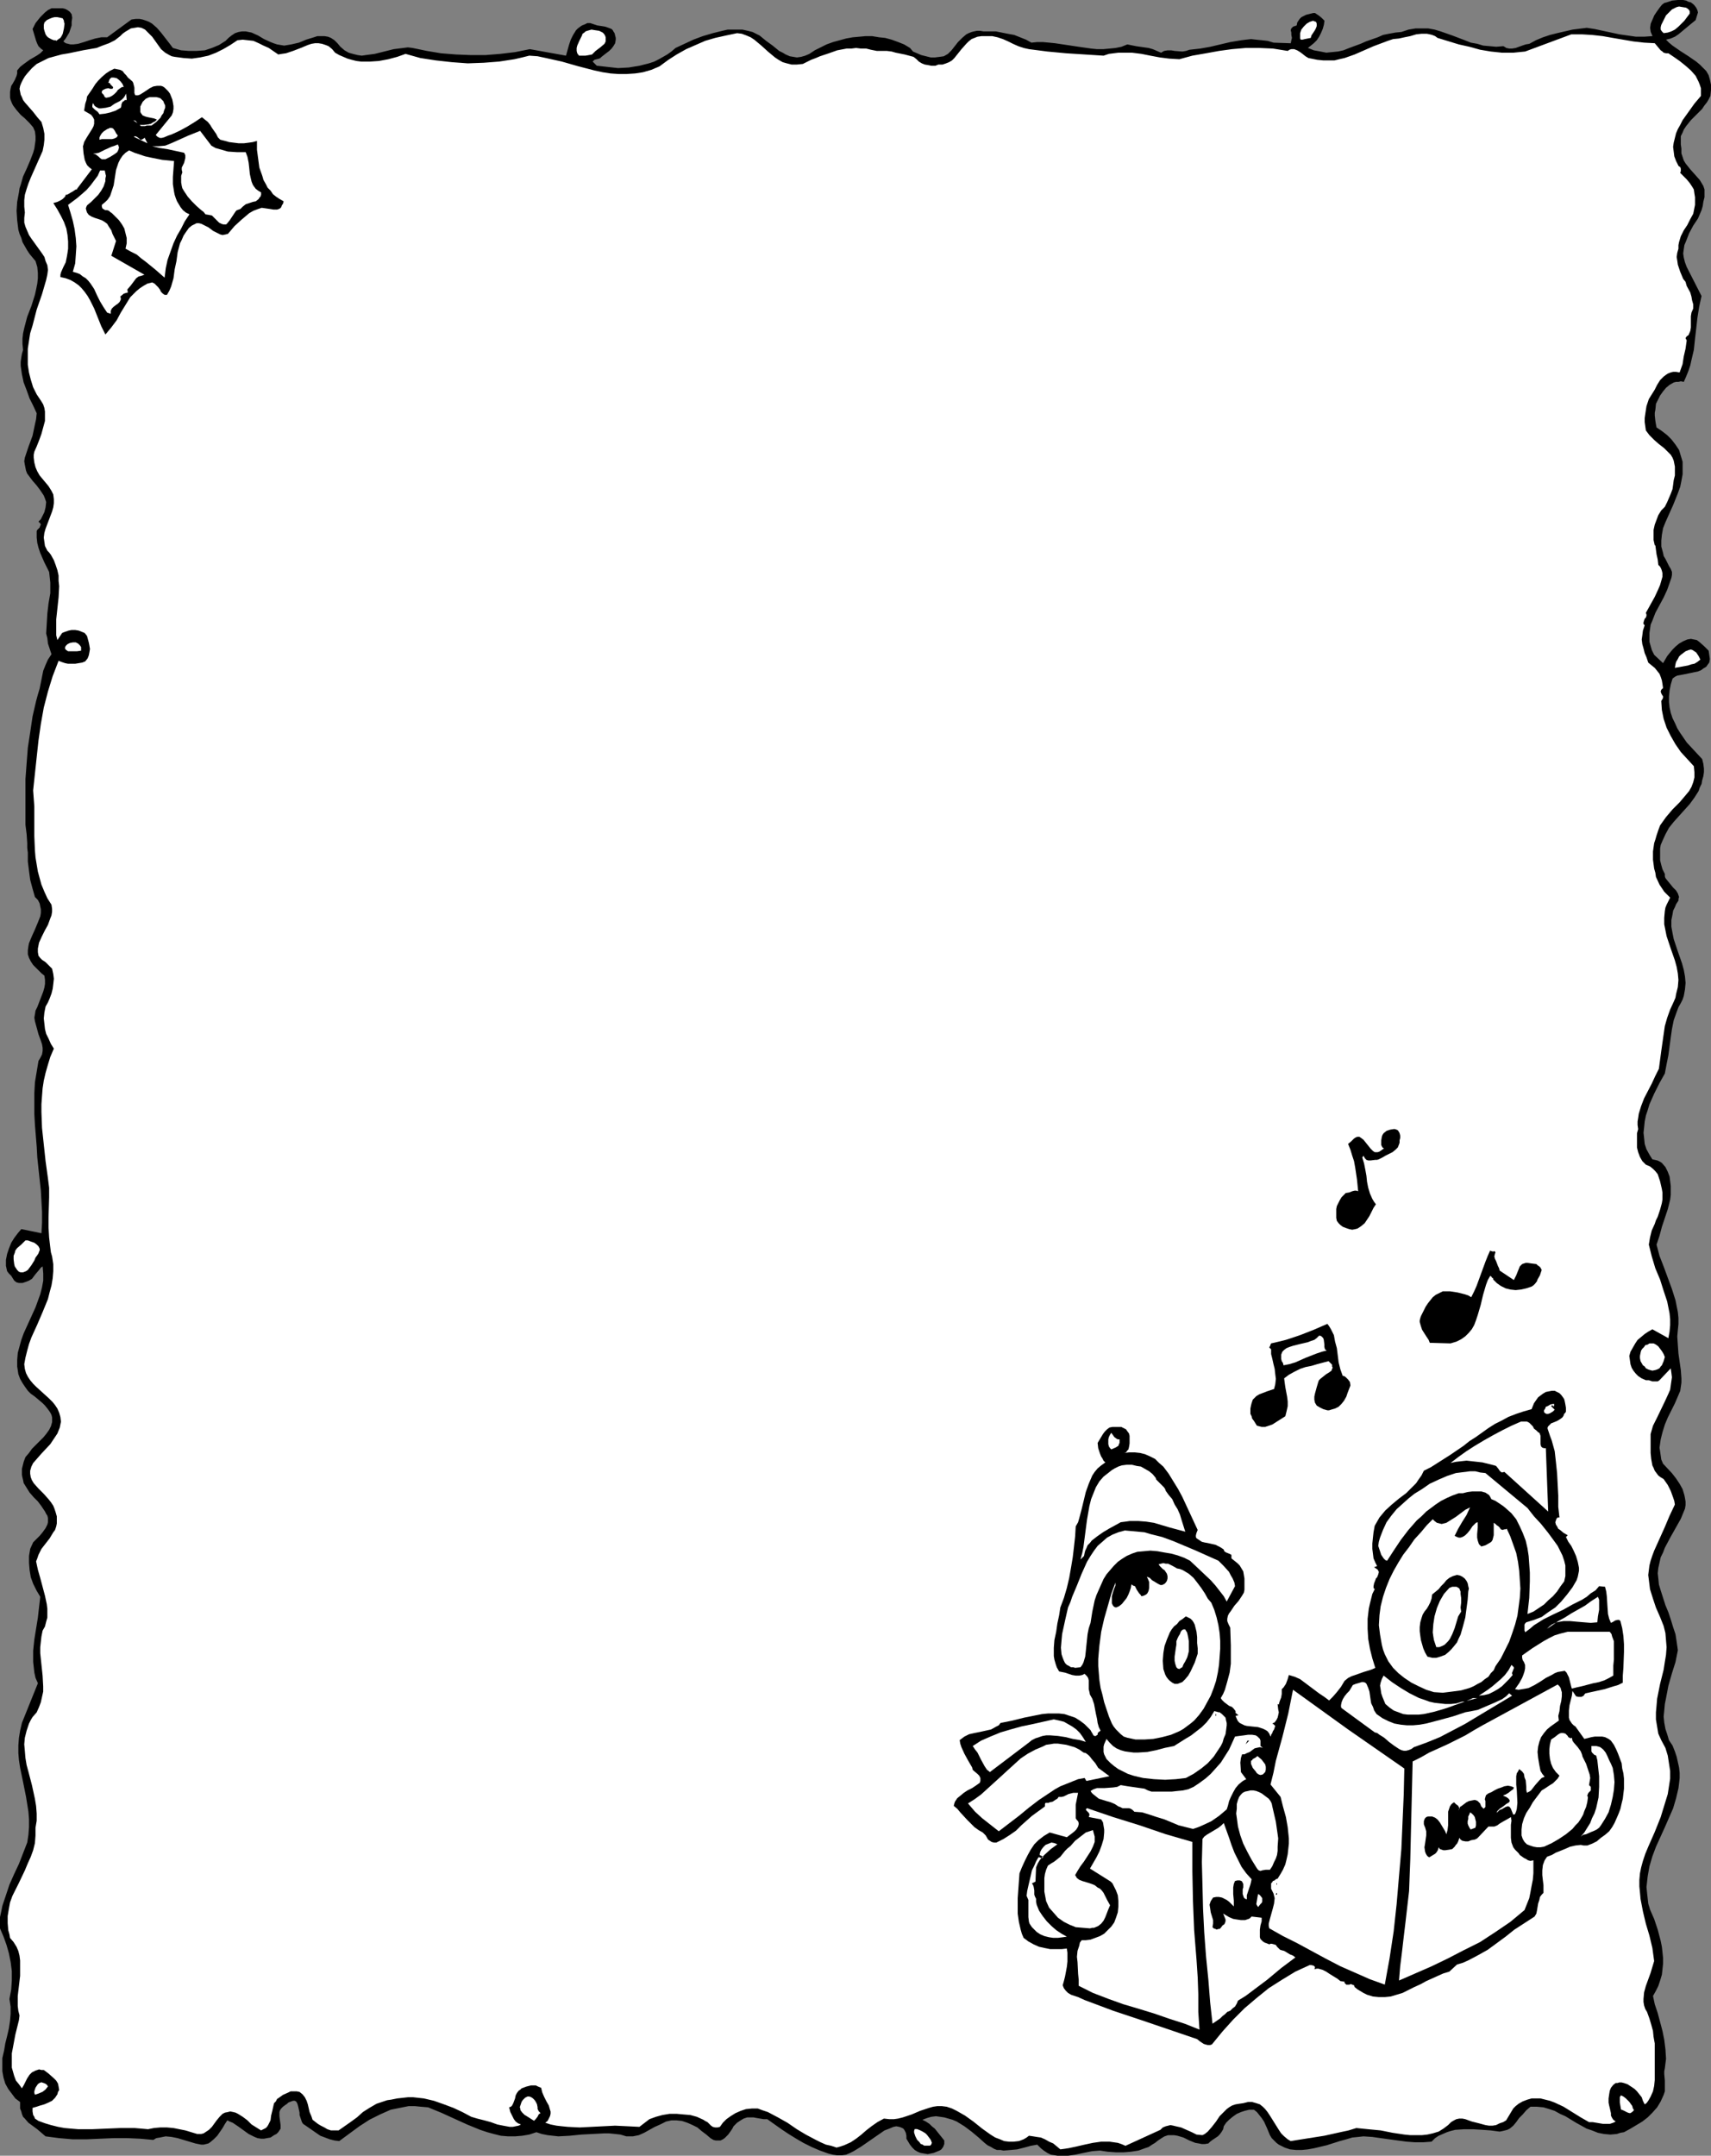 <?xml version="1.0" encoding="UTF-8" standalone="no"?>
<svg
   version="1.0"
   width="123.562mm"
   height="155.668mm"
   id="svg70"
   sodipodi:docname="Carolers Frame.wmf"
   xmlns:inkscape="http://www.inkscape.org/namespaces/inkscape"
   xmlns:sodipodi="http://sodipodi.sourceforge.net/DTD/sodipodi-0.dtd"
   xmlns="http://www.w3.org/2000/svg"
   xmlns:svg="http://www.w3.org/2000/svg">
  <rect width="100%" height="100%" fill="#808080" stroke="none"/>
  <sodipodi:namedview
     id="namedview70"
     pagecolor="#ffffff"
     bordercolor="#000000"
     borderopacity="0.25"
     inkscape:showpageshadow="2"
     inkscape:pageopacity="0.0"
     inkscape:pagecheckerboard="0"
     inkscape:deskcolor="#d1d1d1"
     inkscape:document-units="mm" />
  <defs
     id="defs1">
    <pattern
       id="WMFhbasepattern"
       patternUnits="userSpaceOnUse"
       width="6"
       height="6"
       x="0"
       y="0" />
  </defs>
  <path
     style="fill:#000000;fill-opacity:1;fill-rule:evenodd;stroke:none"
     d="m 463.452,3.393 -0.646,2.101 -1.778,1.454 -1.939,1.616 -0.97,0.808 -0.97,0.646 -1.131,0.485 -1.293,0.323 0.808,0.808 0.97,0.808 2.101,1.454 2.262,1.454 2.101,1.454 0.97,0.808 0.97,0.97 0.808,0.808 0.646,1.131 0.323,1.131 0.323,1.454 v 1.454 l -0.162,1.616 -0.485,0.97 -0.485,0.808 -0.646,0.808 -0.646,0.97 -3.07,3.07 -1.293,1.616 -0.646,0.97 -0.323,0.808 -0.485,0.97 v 1.131 1.131 l 0.162,1.131 V 41.852 l 0.323,0.97 0.323,0.97 0.485,0.808 1.293,1.616 1.293,1.454 1.293,1.454 0.485,0.808 0.485,0.808 0.323,0.97 v 0.97 1.131 l -0.323,1.293 -0.162,1.131 -0.323,1.131 -0.97,2.262 -1.293,1.939 -1.131,2.101 -0.808,2.101 -0.485,1.131 -0.162,1.131 -0.162,1.131 0.162,1.131 0.323,1.293 0.485,1.293 4.04,7.918 -0.646,2.909 -0.485,3.07 -0.323,2.909 -0.323,2.747 -0.323,3.07 -0.646,2.747 -0.323,1.454 -0.485,1.454 -0.646,1.616 -0.646,1.454 -0.808,-0.162 -0.646,0.162 h -0.646 l -0.646,0.162 -1.131,0.646 -0.97,0.808 -0.808,0.97 -0.808,1.131 -1.131,2.262 -0.162,1.616 -0.162,0.808 v 0.808 l 0.162,1.454 0.162,0.97 0.162,0.808 1.454,0.97 1.454,1.131 1.131,1.131 1.131,1.454 0.97,1.454 0.485,1.616 0.485,1.616 v 0.808 0.808 1.778 l -0.323,1.778 -0.323,1.616 -0.646,1.778 -1.293,3.232 -1.454,3.232 -0.646,1.454 -0.646,1.616 -0.323,1.778 -0.162,1.616 v 1.616 l 0.485,1.778 0.162,0.808 0.485,0.808 0.485,0.97 0.485,0.97 0.485,0.808 0.323,0.808 v 0.808 l -0.162,0.808 -1.131,3.232 -0.97,2.101 -1.131,2.101 -1.131,2.101 -0.808,2.101 -0.485,1.131 -0.162,1.131 -0.162,1.131 v 1.293 1.131 l 0.323,1.131 0.323,1.131 0.646,1.293 2.424,2.262 1.131,-1.939 0.646,-0.808 0.808,-0.97 0.808,-0.808 0.97,-0.808 1.131,-0.646 1.131,-0.485 0.97,-0.162 0.808,0.162 0.808,0.162 0.646,0.485 1.293,1.131 1.293,1.293 0.162,1.131 0.162,1.131 -0.162,0.97 -0.485,0.646 -0.323,0.485 -0.808,0.485 -0.646,0.485 -0.808,0.323 -3.878,0.808 -1.778,0.323 -0.646,0.323 -0.646,0.485 -0.485,1.616 -0.323,1.616 -0.162,1.616 v 1.616 l 0.162,1.454 0.323,1.454 0.485,1.454 0.646,1.293 0.646,1.454 0.808,1.293 1.778,2.585 2.101,2.262 2.101,2.262 0.323,1.293 0.162,1.293 v 0.97 l -0.162,1.131 -0.323,1.131 -0.162,0.97 -0.485,0.97 -0.323,0.97 -1.131,1.778 -1.293,1.778 -1.454,1.616 -1.454,1.616 -1.454,1.616 -1.293,1.616 -0.97,1.778 -0.808,1.778 -0.485,1.131 -0.162,0.97 v 0.97 1.131 1.131 l 0.323,1.293 0.323,1.131 0.646,1.293 v 0.646 l 0.162,0.485 0.646,0.808 1.454,1.778 0.808,0.808 0.485,0.808 0.162,0.485 0.162,0.485 -0.162,0.485 v 0.485 l -0.646,0.97 -0.323,0.808 -0.485,0.97 -0.162,0.97 -0.323,1.616 v 1.778 l 0.323,1.778 0.323,1.616 1.131,3.393 1.131,3.232 0.485,1.778 0.323,1.778 0.162,1.778 -0.162,1.778 -0.323,1.778 -0.323,0.97 -0.485,0.97 -0.646,1.131 -0.485,1.293 -0.808,2.262 -0.485,2.424 -0.323,2.262 -0.323,2.424 -0.323,2.424 -0.485,2.424 -0.485,2.585 -1.454,2.585 -1.454,2.909 -1.293,2.909 -0.485,1.616 -0.485,1.454 -0.323,1.616 -0.162,1.616 -0.162,1.454 0.162,1.454 0.162,1.616 0.485,1.454 0.808,1.454 0.808,1.293 0.808,0.162 0.646,0.162 0.646,0.323 0.485,0.323 0.97,1.131 0.646,1.293 0.485,1.293 0.162,1.293 0.162,1.293 v 1.293 1.131 l -0.162,1.293 -0.646,2.585 -1.616,4.848 -0.646,2.424 -0.808,2.424 0.808,3.07 1.131,2.909 1.131,3.07 1.131,3.07 0.97,3.07 0.323,1.616 0.323,1.616 0.162,1.616 v 1.616 l -0.162,1.616 -0.162,1.778 0.162,2.424 0.162,2.262 0.646,4.525 0.162,2.262 v 1.131 l -0.162,1.131 -0.162,1.131 -0.485,1.131 -0.485,1.131 -0.485,1.131 -0.97,1.939 -0.97,1.939 -0.808,1.939 -0.646,2.101 -0.485,1.939 -0.162,1.131 -0.162,1.131 0.162,0.97 0.162,1.131 0.162,1.131 0.485,1.131 2.424,2.585 1.131,1.454 0.97,1.454 0.808,1.454 0.485,1.616 0.162,0.808 0.162,0.97 v 0.97 l -0.162,0.97 -1.131,2.747 -1.454,2.585 -1.454,2.585 -1.454,2.747 -0.485,1.293 -0.646,1.293 -0.323,1.454 -0.323,1.454 -0.162,1.454 0.162,1.454 0.162,1.616 0.485,1.616 1.293,4.04 0.808,1.939 0.646,1.939 0.646,2.101 0.646,1.939 0.323,2.101 0.323,2.262 -0.646,3.232 -0.97,3.07 -0.97,3.393 -0.646,3.393 -0.323,1.616 -0.162,1.778 -0.162,1.616 0.162,1.616 0.323,1.778 0.485,1.454 0.485,1.616 0.97,1.454 0.646,1.616 0.485,1.454 0.323,1.454 0.323,1.454 0.162,1.454 v 1.454 l -0.162,1.454 -0.162,1.293 -0.646,2.747 -0.808,2.747 -1.131,2.585 -1.131,2.585 -2.424,5.333 -0.97,2.585 -0.808,2.747 -0.485,2.747 -0.162,1.454 -0.162,1.454 0.162,1.616 0.162,1.454 0.162,1.454 0.485,1.616 1.131,2.585 0.97,2.909 0.808,3.07 0.323,1.616 0.162,1.454 0.162,1.616 v 1.454 l -0.162,1.616 -0.162,1.454 -0.485,1.616 -0.485,1.454 -0.646,1.293 -0.808,1.454 0.485,2.262 0.808,2.424 1.293,4.848 0.485,2.424 0.323,2.585 0.162,2.585 -0.162,1.293 -0.162,1.293 -0.162,0.808 v 0.808 l 0.162,1.778 v 1.939 0.97 l -0.323,0.97 -0.808,1.778 -0.97,1.616 -1.293,1.454 -1.293,1.293 -1.454,1.131 -1.616,0.97 -1.616,0.97 -1.778,0.97 -0.97,0.162 -0.97,0.323 -1.778,0.162 -1.778,-0.162 -1.616,-0.323 -1.616,-0.646 -1.454,-0.485 -2.909,-1.616 -2.909,-1.778 -1.454,-0.646 -1.454,-0.808 -1.454,-0.485 -1.616,-0.485 -1.778,-0.162 h -1.778 l -1.131,0.97 -0.97,1.131 -0.97,0.97 -0.808,1.131 -0.808,0.97 -0.97,0.808 -0.646,0.323 -0.646,0.162 -0.646,0.162 -0.808,0.162 -2.424,-0.323 -2.262,-0.162 -2.586,-0.162 h -2.424 l -2.424,0.162 -1.293,0.323 -0.97,0.323 -1.131,0.485 -1.131,0.485 -0.97,0.646 -0.97,0.97 -2.262,0.162 h -2.262 l -2.262,-0.162 -2.424,-0.323 -4.686,-0.646 -2.262,-0.323 -2.424,-0.162 -1.454,0.162 -1.616,0.162 -1.616,0.485 -1.778,0.485 -3.555,1.131 -3.393,0.808 -1.778,0.323 -1.616,0.162 h -1.616 l -1.616,-0.162 -1.454,-0.485 -1.616,-0.808 -0.646,-0.485 -0.646,-0.646 -0.646,-0.646 -0.485,-0.808 -0.808,-1.939 -0.808,-1.778 -0.646,-0.97 -0.646,-0.808 -0.646,-0.808 -0.808,-0.646 h -1.293 l -1.293,0.323 -0.97,0.323 -1.131,0.485 -1.131,0.808 -0.97,0.808 -0.808,0.808 -0.646,0.97 -0.162,0.808 -0.485,0.808 -0.485,0.646 -0.485,0.485 -1.454,0.97 -0.646,0.485 -0.485,0.485 -0.97,0.162 h -0.808 l -0.808,-0.162 -0.97,-0.162 -1.616,-0.646 -1.616,-0.808 -1.616,-0.485 -0.97,-0.162 h -0.808 -0.808 l -0.97,0.323 -0.808,0.485 -0.97,0.646 -0.808,0.646 -0.808,0.485 -0.97,0.646 -0.97,0.323 -1.778,0.646 -2.101,0.323 -1.939,0.162 h -2.101 l -2.262,-0.162 -2.101,-0.323 -2.101,0.162 -2.424,0.485 -2.262,0.485 -2.262,0.323 h -1.131 -1.131 l -0.97,-0.162 -1.131,-0.162 -0.97,-0.485 -0.97,-0.646 -0.808,-0.646 -0.97,-0.97 -1.778,0.323 -1.778,0.485 -1.939,0.485 -1.778,0.162 -1.939,0.162 -0.808,-0.162 h -0.97 l -0.808,-0.323 -0.808,-0.485 -0.97,-0.485 -0.808,-0.646 -1.616,-1.454 -1.939,-1.616 -1.939,-1.454 -2.101,-1.293 -1.131,-0.485 -1.131,-0.323 -1.131,-0.323 -1.131,-0.162 -1.131,-0.162 -1.293,0.162 -1.131,0.323 -1.293,0.485 0.97,0.485 0.97,0.646 0.646,0.646 0.808,0.646 1.293,1.616 1.293,1.616 v 0.485 0.485 l -0.323,0.808 -0.485,0.646 -0.485,0.323 -0.808,0.323 -0.808,0.323 -1.616,0.323 -0.97,-0.162 -0.97,-0.162 -0.808,-0.323 -0.808,-0.485 -0.646,-0.646 -0.646,-0.808 -0.485,-0.808 -0.485,-0.808 v -0.808 l -0.162,-0.808 -0.323,-0.646 -0.323,-0.485 -0.646,-0.323 -0.485,-0.162 -0.808,-0.162 -0.808,0.162 -1.131,0.485 -1.293,0.485 -2.101,1.454 -2.101,1.454 -2.101,1.454 -2.101,1.293 -0.97,0.485 -1.131,0.485 -1.131,0.162 h -1.293 l -1.131,-0.162 -1.293,-0.323 -2.262,-0.808 -2.262,-0.97 -2.262,-1.131 -1.939,-1.131 -2.101,-1.293 -1.939,-1.293 -3.878,-2.747 h -0.97 l -0.97,-0.162 -0.97,-0.162 -0.808,-0.162 h -0.97 -0.808 l -0.97,0.323 -0.808,0.485 -0.485,0.323 -0.485,0.323 -0.97,0.97 -0.323,0.646 -0.323,0.485 -0.808,1.131 -0.97,0.97 -0.485,0.323 -0.646,0.323 h -0.646 -0.646 l -0.646,-0.162 -0.808,-0.485 -1.131,-0.97 -1.293,-0.97 -1.131,-0.97 -1.293,-0.646 -1.454,-0.646 -1.454,-0.485 -1.454,-0.162 h -1.454 l -1.454,0.323 -1.616,0.808 -1.454,0.646 -1.454,0.808 -1.454,0.808 -1.454,0.646 -1.616,0.323 h -0.808 -0.97 l -1.616,-0.485 -1.454,-0.162 -1.616,-0.162 h -1.454 l -3.07,0.162 -3.07,0.162 -3.232,0.323 -3.07,0.162 -1.454,-0.162 -1.454,-0.162 -1.616,-0.323 -1.454,-0.485 -1.939,0.646 -1.939,0.323 -1.939,0.162 h -1.939 l -1.939,-0.162 -1.939,-0.485 -1.778,-0.485 -1.939,-0.646 -3.555,-1.454 -3.555,-1.616 -3.555,-1.616 -3.555,-1.454 -1.939,-0.162 -1.616,-0.162 h -1.778 l -1.616,0.323 -1.616,0.323 -1.616,0.323 -1.454,0.646 -1.454,0.646 -2.909,1.454 -2.747,1.778 -5.494,4.04 -1.293,-0.162 -1.293,-0.323 -1.293,-0.485 -1.293,-0.485 -2.101,-1.454 -2.101,-1.454 -0.485,-0.323 -0.323,-0.485 -0.162,-0.485 -0.485,-1.454 v -0.646 l -0.323,-1.454 -0.162,-0.646 -0.162,-0.485 -0.323,-0.485 -0.323,-0.162 h -0.485 l -0.485,0.162 -0.808,0.323 -0.323,0.323 -0.485,0.323 -0.646,0.485 -0.485,0.485 -0.323,0.485 -0.162,0.485 v 1.131 l 0.162,1.293 0.162,1.131 v 0.485 0.485 l -0.323,0.485 -0.323,0.485 -0.485,0.485 -0.646,0.323 -0.97,0.646 -0.97,0.162 -0.808,0.162 h -0.808 l -0.97,-0.162 -0.808,-0.323 -1.616,-0.808 -2.909,-2.101 -1.454,-0.97 -0.808,-0.323 -0.646,-0.323 -0.646,0.97 -0.646,1.131 -1.454,2.101 -0.97,0.97 -0.97,0.808 -0.485,0.323 -0.646,0.162 -0.646,0.162 h -0.646 l -1.616,-0.323 -1.616,-0.485 -3.232,-0.97 -1.616,-0.323 -1.616,-0.162 -0.808,0.162 -0.808,0.162 -0.97,0.162 -0.808,0.485 -3.555,-0.323 -3.555,-0.162 h -3.717 l -3.717,0.162 -3.717,0.162 h -3.717 l -3.717,-0.323 -3.717,-0.485 -1.131,-0.97 -1.131,-0.97 -2.424,-1.778 -0.97,-1.131 -0.485,-0.485 -0.323,-0.808 -0.162,-0.646 -0.323,-0.808 v -0.808 -0.97 l -1.293,-0.97 -0.97,-1.293 -0.97,-1.293 -0.808,-1.454 -0.485,-1.616 -0.323,-1.778 v -1.778 -1.778 l 0.485,-2.101 0.323,-1.939 0.485,-1.939 0.485,-2.101 0.323,-2.101 0.162,-1.939 v -1.939 l -0.323,-2.101 0.485,-2.585 0.162,-2.424 v -2.585 L 2.909,535.513 2.424,533.089 1.778,530.827 0.97,528.565 0,526.302 v -1.616 -1.454 l 0.323,-1.454 0.323,-1.616 0.97,-2.909 0.97,-2.909 1.293,-2.909 1.293,-2.747 1.131,-2.909 1.131,-2.909 0.323,-2.101 0.162,-2.101 v -2.101 l -0.162,-2.101 -0.646,-4.04 -0.808,-4.04 -0.808,-3.878 -0.323,-2.101 -0.162,-1.939 v -2.101 l 0.162,-2.101 0.323,-1.939 0.485,-2.101 4.363,-10.827 -0.646,-1.454 -0.323,-1.454 -0.162,-1.454 -0.162,-1.454 v -3.07 l 0.323,-3.07 0.97,-5.979 0.323,-2.909 0.323,-2.747 -0.97,-1.616 -0.97,-1.939 -0.646,-1.778 -0.323,-1.939 -0.162,-1.939 v -1.939 l 0.323,-1.939 0.808,-1.778 0.808,-0.808 0.97,-0.97 0.808,-0.97 0.808,-1.131 0.485,-0.97 0.162,-0.646 v -0.646 -0.485 l -0.162,-0.646 -0.323,-0.485 -0.323,-0.646 -0.97,-1.454 -0.97,-1.293 -1.131,-1.131 -1.131,-1.293 -0.808,-1.293 -0.808,-1.293 -0.162,-0.808 -0.162,-0.646 -0.162,-0.808 v -0.808 -0.808 l 0.162,-0.646 0.323,-1.293 0.485,-1.293 0.97,-1.131 0.808,-1.131 0.97,-0.97 2.101,-2.101 0.808,-0.97 0.808,-1.131 0.485,-0.97 0.323,-1.131 v -0.646 -0.646 l -0.162,-0.646 -0.323,-0.646 -0.323,-0.485 -0.485,-0.646 -0.646,-0.808 -0.646,-0.646 -2.101,-1.778 -1.131,-0.808 -0.808,-0.808 -0.808,-1.131 -0.646,-0.97 -0.646,-1.131 -0.485,-1.293 -0.323,-2.101 v -1.778 l 0.162,-1.939 0.485,-1.778 0.485,-1.778 0.646,-1.778 1.616,-3.555 1.616,-3.555 0.646,-1.778 0.646,-1.778 0.485,-1.939 0.323,-1.778 v -1.939 l -0.162,-1.939 -0.485,0.323 -0.485,0.646 -0.97,1.131 -0.485,0.646 -0.485,0.646 -0.808,0.485 -0.808,0.323 -0.485,0.162 -0.485,0.162 H 5.656 5.171 l -0.646,-0.162 -0.646,-0.485 -0.808,-1.293 -0.646,-0.646 -0.485,-0.646 -0.323,-1.454 v -1.616 l 0.323,-1.616 0.485,-1.454 0.646,-1.616 0.808,-1.293 0.97,-1.293 0.97,-1.131 5.494,1.131 0.162,-2.909 v -2.909 l -0.162,-2.909 -0.162,-2.909 -0.646,-5.979 -0.323,-3.07 -0.162,-2.909 -0.485,-5.979 -0.162,-2.909 v -2.909 -2.909 l 0.162,-2.909 0.485,-2.909 0.485,-2.909 0.485,-0.808 0.485,-0.97 0.162,-0.97 v -0.808 l -0.162,-0.97 -0.323,-0.97 -0.646,-1.778 -0.485,-1.778 -0.485,-1.778 -0.162,-0.97 0.162,-0.97 0.162,-0.97 0.485,-0.97 0.808,-2.101 0.808,-2.101 0.323,-1.131 0.162,-0.97 v -1.131 l -0.162,-1.131 -0.808,-0.646 -0.808,-0.808 -1.454,-1.454 -0.646,-0.97 -0.485,-0.97 -0.323,-0.97 v -1.131 l 0.162,-1.131 0.162,-0.808 0.808,-1.939 0.808,-1.778 0.808,-1.939 0.646,-1.616 0.162,-0.97 v -0.97 L 10.988,247.396 10.827,246.588 10.342,245.619 9.534,244.811 8.888,242.548 8.241,240.124 7.918,237.701 7.595,235.115 v -2.424 l -0.162,-1.293 v -1.293 l -0.162,-2.424 -0.323,-2.585 v -4.201 -4.04 -4.201 l 0.323,-4.363 0.323,-4.201 0.646,-4.201 0.646,-4.363 0.97,-4.201 0.485,-1.778 0.485,-1.616 0.646,-3.232 0.323,-1.616 0.646,-1.616 0.646,-1.454 0.97,-1.454 -0.485,-1.454 -0.485,-1.454 -0.162,-1.454 -0.323,-1.293 0.162,-2.747 0.162,-2.747 0.323,-2.747 0.485,-2.747 v -2.909 l -0.162,-1.454 -0.162,-1.454 -1.293,-2.585 -1.131,-2.585 -0.485,-1.454 -0.323,-1.293 -0.162,-1.454 v -1.293 -0.485 l 0.162,-0.323 0.323,-0.323 0.323,-0.323 0.162,-0.485 0.162,-0.323 -0.162,-0.323 -0.485,-0.485 0.646,-0.646 0.323,-0.646 0.646,-1.293 0.323,-1.293 0.162,-1.454 -0.323,-0.97 -0.323,-0.808 -0.97,-1.454 -0.97,-1.293 -1.131,-1.293 -0.97,-1.293 -0.485,-0.646 -0.323,-0.808 -0.162,-0.808 -0.162,-0.808 -0.162,-0.97 0.162,-0.97 0.485,-1.454 0.485,-1.454 1.131,-3.07 0.646,-3.07 0.323,-1.454 0.162,-1.616 -0.97,-2.101 -0.97,-1.939 -0.808,-2.262 -0.808,-2.101 -0.485,-2.262 -0.323,-2.262 v -1.131 l 0.162,-1.131 0.162,-0.97 0.323,-1.131 -0.162,-1.616 v -1.454 l 0.162,-1.454 0.323,-1.454 0.808,-3.07 1.131,-2.909 0.97,-3.07 0.323,-1.454 0.323,-1.616 0.162,-1.454 V 74.494 L 10.18,72.878 9.696,71.262 8.888,70.292 8.08,69.323 7.433,68.353 6.787,67.222 6.141,66.091 5.817,64.96 5.333,63.828 5.009,62.697 4.686,60.112 l -0.162,-2.585 0.162,-2.424 0.485,-2.585 0.162,-1.131 0.323,-0.97 0.646,-2.262 0.97,-2.101 0.97,-2.262 0.808,-2.101 0.323,-1.131 0.162,-1.131 0.162,-1.131 V 37.166 L 9.534,35.873 9.049,34.742 8.08,33.611 6.787,32.318 5.656,31.349 4.525,30.056 3.555,28.763 3.232,28.117 2.909,27.309 2.747,26.663 v -0.808 -0.808 l 0.162,-0.97 0.162,-0.646 0.323,-0.485 0.646,-1.131 0.485,-1.131 0.162,-0.646 V 19.229 L 5.494,18.26 6.302,17.613 8.08,16.321 10.019,15.19 10.988,14.543 11.796,13.735 11.15,13.25 10.504,12.604 10.18,11.958 9.857,11.15 9.372,9.534 8.888,7.918 9.696,6.302 10.988,4.686 11.635,4.04 12.281,3.393 13.089,2.747 14.059,2.262 h 1.454 1.616 l 0.646,0.162 0.646,0.323 0.646,0.485 0.485,0.646 0.162,0.97 -0.162,1.131 v 0.97 l -0.323,0.97 -0.323,0.97 -0.485,0.808 -0.485,0.808 -0.646,0.808 0.646,0.485 0.646,0.162 0.646,0.162 h 0.808 l 1.293,-0.162 1.616,-0.485 1.454,-0.485 1.616,-0.485 1.616,-0.323 h 0.808 0.808 l 6.625,-4.848 1.131,-0.162 h 1.131 l 0.808,0.162 0.97,0.323 0.808,0.323 0.808,0.485 1.293,1.131 1.131,1.293 1.131,1.454 1.131,1.454 0.97,1.293 2.262,0.646 2.101,0.162 h 2.101 l 2.262,-0.162 1.939,-0.646 1.939,-0.808 1.778,-1.131 0.808,-0.808 0.808,-0.646 0.97,-0.646 0.97,-0.323 0.97,-0.162 h 0.97 l 0.808,0.162 0.808,0.162 1.778,0.808 1.616,0.97 1.778,0.808 0.808,0.323 0.97,0.323 0.97,0.162 0.97,0.162 0.97,-0.162 0.97,-0.162 2.101,-0.485 1.939,-0.808 2.101,-0.646 0.97,-0.323 h 0.97 0.97 l 0.97,0.162 0.808,0.323 0.97,0.646 0.808,0.808 0.808,0.97 1.131,0.97 1.131,0.646 1.131,0.323 1.293,0.323 1.131,0.162 1.131,-0.162 2.424,-0.323 2.586,-0.646 2.586,-0.646 2.586,-0.323 1.293,-0.162 1.293,0.162 3.878,0.808 3.878,0.646 4.04,0.323 4.04,0.162 h 4.04 l 4.04,-0.323 4.04,-0.485 4.04,-0.808 9.857,1.778 0.808,-2.909 0.485,-1.454 0.646,-1.293 0.808,-1.293 0.485,-0.485 0.646,-0.485 0.485,-0.323 0.808,-0.323 0.646,-0.323 h 0.808 l 0.97,0.323 0.97,0.323 1.131,0.162 0.97,0.162 0.97,0.323 0.808,0.323 0.323,0.323 0.162,0.323 0.323,0.485 0.162,0.646 0.162,0.646 v 0.485 l -0.162,0.97 -0.485,0.808 -0.485,0.646 -0.646,0.646 -0.646,0.485 -1.454,1.131 -0.323,0.323 -0.323,0.162 -1.293,0.323 -0.162,0.162 -0.323,0.323 1.131,1.131 2.909,0.323 2.909,0.323 2.909,-0.162 2.909,-0.485 1.293,-0.323 1.293,-0.323 1.454,-0.485 1.293,-0.646 1.131,-0.646 1.131,-0.646 1.131,-0.808 1.131,-0.97 2.424,-1.131 2.424,-1.131 2.586,-0.97 2.747,-0.808 2.586,-0.646 1.454,-0.323 h 1.293 1.454 1.293 l 1.454,0.323 1.293,0.323 0.97,0.485 0.97,0.485 1.778,1.454 1.778,1.293 1.778,1.454 0.97,0.485 0.808,0.485 1.131,0.485 0.97,0.162 0.97,0.162 1.131,-0.162 1.131,-0.323 1.131,-0.485 1.454,-0.97 1.616,-0.808 1.616,-0.808 1.778,-0.646 1.778,-0.485 1.778,-0.485 1.778,-0.323 1.778,-0.162 1.778,-0.162 h 1.778 l 1.939,0.323 1.616,0.162 1.778,0.485 1.778,0.646 1.616,0.646 1.616,0.97 0.808,0.97 1.131,0.485 1.131,0.485 1.293,0.323 1.293,0.323 h 1.131 l 1.293,-0.162 1.131,-0.162 1.131,-0.646 0.97,-0.97 1.778,-2.262 1.131,-1.131 1.131,-0.97 0.646,-0.323 0.808,-0.323 0.646,-0.162 0.808,-0.162 h 0.808 l 0.97,0.162 h 1.616 1.778 l 1.616,0.323 1.616,0.323 1.778,0.323 1.616,0.646 1.616,0.646 1.454,0.808 1.616,-0.162 h 1.454 l 1.778,0.162 1.616,0.162 3.232,0.485 3.232,0.485 3.393,0.485 1.616,0.162 h 1.616 l 1.778,-0.162 1.616,-0.162 1.616,-0.323 1.616,-0.646 2.424,0.485 1.131,0.162 1.131,0.162 1.131,0.162 1.131,0.323 1.131,0.485 1.131,0.485 0.808,-0.485 0.97,-0.162 h 0.97 l 0.97,0.162 2.101,0.162 0.97,-0.162 0.97,-0.323 1.454,-0.162 1.454,-0.162 2.747,-0.485 2.747,-0.646 2.747,-0.646 2.909,-0.485 1.293,-0.162 1.454,-0.162 1.454,0.162 1.616,0.162 1.454,0.162 1.616,0.485 4.686,0.162 0.162,-0.808 0.162,-0.646 -0.162,-0.808 V 8.888 l -0.162,-0.646 0.162,-0.485 0.485,-0.485 0.485,-0.162 0.485,-0.162 0.162,-0.808 0.323,-0.485 0.323,-0.485 0.485,-0.485 0.646,-0.323 0.646,-0.323 1.293,-0.323 0.646,-0.162 h 0.485 l 0.485,0.323 0.485,0.323 0.808,0.646 0.808,0.808 -0.162,1.131 -0.323,1.131 -0.485,1.131 -0.485,0.97 -0.646,0.97 -0.808,0.808 -0.808,0.646 -0.808,0.646 1.616,0.646 1.778,0.323 1.616,0.323 1.616,-0.162 1.616,-0.162 1.454,-0.323 1.616,-0.646 3.07,-1.131 1.454,-0.646 3.232,-1.131 1.454,-0.646 1.616,-0.323 1.778,-0.323 1.616,-0.162 1.939,-0.646 1.939,-0.323 h 1.616 1.778 l 1.778,0.323 1.616,0.485 3.232,1.131 3.393,1.293 1.616,0.646 1.778,0.323 1.616,0.485 1.778,0.162 1.778,0.162 1.939,-0.162 0.323,0.162 0.485,0.323 0.808,0.162 h 0.808 l 0.97,-0.162 1.778,-0.646 0.97,-0.323 0.97,-0.162 1.778,-0.97 1.939,-0.808 1.939,-0.646 1.939,-0.485 4.201,-0.97 3.878,-0.485 2.101,0.323 2.262,0.485 4.525,0.97 2.262,0.323 2.262,0.323 h 2.262 l 2.262,-0.162 -0.485,-1.131 -0.162,-1.131 0.162,-1.131 0.485,-1.131 0.485,-1.131 0.646,-0.97 0.808,-1.131 0.646,-0.808 0.646,-0.485 0.646,-0.162 1.454,-0.485 L 457.957,0 h 1.454 l 0.808,0.162 0.646,0.323 0.646,0.162 0.646,0.485 0.323,0.323 0.485,0.646 0.323,0.646 z"
     id="path1" />
  <path
     style="fill:#ffffff;fill-opacity:1;fill-rule:evenodd;stroke:none"
     d="m 461.189,3.717 -1.454,1.939 -0.808,0.808 -0.808,0.808 -0.97,0.808 -0.97,0.485 -0.97,0.323 -1.131,0.162 -0.485,-0.485 -0.323,-0.485 V 7.433 l 0.162,-0.646 0.646,-1.293 0.646,-1.293 0.808,-0.808 0.808,-0.808 0.97,-0.485 0.323,-0.162 0.646,-0.162 0.97,0.162 0.97,0.162 0.485,0.323 0.323,0.323 0.162,0.323 z"
     id="path2" />
  <path
     style="fill:#ffffff;fill-opacity:1;fill-rule:evenodd;stroke:none"
     d="m 359.224,5.979 0.162,0.485 v 0.646 l -0.162,0.485 -0.323,0.646 -0.646,0.97 -0.323,0.485 -0.162,0.646 -1.616,0.323 -0.646,0.162 h -0.485 l -0.162,-0.323 V 10.019 9.049 l 0.323,-0.97 0.646,-0.808 0.808,-0.808 0.808,-0.485 0.485,-0.162 0.485,-0.162 0.323,0.162 z"
     id="path3" />
  <path
     style="fill:#ffffff;fill-opacity:1;fill-rule:evenodd;stroke:none"
     d="m 451.655,11.796 0.808,0.97 0.808,0.97 0.485,0.323 0.323,0.323 0.646,0.162 h 0.646 l 1.454,0.97 1.616,1.131 1.616,1.293 1.454,1.293 1.293,1.454 0.808,1.616 0.323,0.808 0.323,0.97 v 0.97 1.131 l -1.778,2.101 -1.616,2.262 -1.616,2.262 -0.646,1.293 -0.646,1.131 -0.485,1.131 -0.323,1.293 -0.323,1.293 -0.162,1.131 0.162,1.293 0.162,1.293 0.485,1.293 0.646,1.293 0.162,0.162 0.323,0.162 0.162,0.485 v 0.646 l -0.162,0.485 0.97,0.97 0.808,0.808 0.808,0.97 0.646,0.97 0.485,0.808 0.162,1.131 0.162,0.97 v 1.293 0.808 l -0.162,0.808 -0.162,0.808 -0.162,0.808 -0.808,1.454 -0.808,1.616 -0.97,1.454 -0.808,1.616 -0.485,1.616 -0.162,0.808 v 0.97 l -0.323,1.131 -0.162,1.131 0.162,0.97 0.162,1.131 0.323,0.97 0.323,0.97 0.808,1.939 0.646,0.808 0.323,1.131 0.97,1.778 0.323,1.131 0.162,0.97 0.323,1.131 v 1.131 l -0.485,1.131 -0.162,0.97 v 2.101 0.97 l -0.162,0.97 -0.485,1.131 -0.485,0.323 -0.323,0.485 0.323,0.646 -0.323,2.262 -0.485,2.101 -0.323,2.101 -0.808,2.262 -0.97,-0.162 h -0.808 l -0.646,0.162 -0.808,0.323 -0.485,0.323 -0.646,0.485 -0.97,0.97 -0.808,1.293 -0.646,1.293 -0.808,1.293 -0.808,1.293 -0.646,1.939 -0.323,2.101 -0.162,1.131 v 1.131 l 0.162,1.131 0.162,1.131 0.485,0.646 0.485,0.646 1.293,1.293 1.293,1.131 1.454,1.131 1.131,1.131 0.646,0.646 0.485,0.808 0.323,0.808 0.162,0.808 0.162,0.808 v 1.131 1.293 l -0.323,1.293 -0.162,1.293 -0.162,1.131 -0.485,1.293 -0.485,1.131 -0.485,1.131 -0.646,1.293 -0.97,0.97 -0.808,1.293 -0.485,1.293 -0.485,1.293 -0.323,1.454 v 1.454 1.293 l 0.323,1.454 h 0.162 l 0.323,2.424 0.323,1.454 0.162,1.454 0.485,0.485 0.323,0.646 0.162,0.485 0.162,0.646 v 0.97 l -0.323,1.131 -0.323,1.131 -0.485,1.131 -0.97,2.101 -2.424,4.363 0.162,0.485 v 0.323 l -0.162,0.485 -0.323,0.323 -0.162,0.485 -0.162,0.485 v 0.485 l 0.162,0.162 0.162,0.162 -0.485,1.454 -0.162,1.293 -0.162,1.131 0.162,1.293 0.323,1.131 0.323,1.293 0.485,1.131 0.485,1.454 0.97,0.808 0.808,0.646 0.646,0.808 0.646,0.808 0.323,0.808 0.323,0.97 0.162,0.97 0.162,1.131 -0.323,0.323 -0.162,0.162 -0.162,0.485 0.162,0.485 0.162,0.323 0.323,0.485 v 0.323 l -0.162,0.485 -0.162,0.162 -0.162,0.323 0.162,2.424 0.485,2.424 0.808,2.424 1.131,2.262 1.293,2.262 1.454,2.101 1.778,1.939 1.778,1.939 0.162,1.616 v 1.454 l -0.323,1.293 -0.485,1.293 -0.646,1.131 -0.808,0.97 -1.778,2.101 -1.939,1.939 -1.778,2.101 -0.808,1.131 -0.808,1.131 -0.485,1.293 -0.485,1.454 -0.323,1.131 -0.323,0.97 -0.323,2.262 v 2.262 l 0.323,2.424 0.323,1.131 0.162,1.131 0.97,2.101 0.646,0.97 0.646,0.97 0.808,0.808 0.808,0.808 -0.485,0.97 -0.485,0.97 -0.323,0.808 -0.162,0.97 -0.162,1.778 v 1.778 l 0.323,1.616 0.323,1.616 1.131,3.393 1.131,3.232 0.485,1.778 0.323,1.778 0.162,1.778 -0.162,1.939 -0.485,1.939 -0.162,0.97 -0.485,1.131 -0.97,2.101 -0.808,2.262 -0.646,2.262 -0.323,2.262 -0.646,4.525 -0.323,2.424 -0.323,2.424 -0.97,1.939 -0.97,2.101 -2.101,4.04 -0.808,2.101 -0.646,2.101 -0.162,1.131 -0.162,0.97 v 0.97 l 0.162,1.131 -0.323,1.131 v 1.131 1.454 1.293 l 0.323,1.293 0.485,1.293 0.646,1.131 0.97,0.97 1.131,0.485 0.808,0.646 0.646,0.646 0.646,0.808 0.323,0.97 0.323,0.97 0.485,2.101 0.162,0.97 v 0.97 0.97 l -0.162,0.97 -0.485,1.778 -0.646,1.939 -0.485,0.97 -0.323,0.97 -0.808,1.778 -0.485,1.939 -0.162,0.97 -0.162,0.97 0.808,3.232 0.97,3.232 1.293,3.07 0.97,3.07 0.97,2.909 0.323,1.616 0.323,1.616 0.162,1.616 v 1.616 l -0.162,1.778 -0.323,1.778 -4.363,-2.424 -1.131,0.646 -0.97,0.646 -0.97,0.808 -0.97,0.808 -0.646,0.97 -0.646,1.131 -0.646,1.131 -0.323,1.131 0.162,1.131 0.162,1.131 0.323,0.97 0.485,0.808 0.646,0.808 0.646,0.646 0.97,0.646 1.131,0.485 h 0.808 l 0.485,0.162 0.485,0.162 h 0.97 0.485 l 0.485,-0.323 3.07,-3.232 0.162,1.131 0.162,1.293 -0.162,1.131 -0.162,1.131 -0.162,1.131 -0.485,1.131 -0.97,2.101 -2.101,4.363 -1.131,2.262 -0.323,1.131 -0.323,1.131 v 5.171 l 0.162,1.616 0.323,1.778 0.323,0.646 0.323,0.808 0.485,0.646 0.485,0.646 0.646,0.485 0.808,0.485 1.131,1.616 0.808,1.616 0.646,1.778 0.323,0.97 0.162,0.97 -1.454,3.07 -1.293,3.07 -1.454,3.232 -1.454,3.232 -0.485,1.293 -0.485,1.454 -0.323,1.293 -0.162,1.293 -0.162,1.293 0.162,1.293 0.162,1.293 0.162,1.293 0.808,2.585 0.808,2.424 1.131,2.585 0.97,2.424 0.485,1.939 0.162,1.939 0.162,1.939 -0.162,2.101 -0.323,1.939 -0.323,2.101 -0.97,3.878 -0.808,4.04 -0.162,1.939 -0.162,1.778 v 1.939 l 0.323,1.939 0.323,1.939 0.808,1.778 1.131,2.101 0.646,2.101 0.323,2.101 0.323,2.101 v 2.101 l -0.323,2.101 -0.323,2.101 -0.646,2.101 -0.646,2.101 -0.646,2.101 -1.616,4.04 -1.778,4.04 -0.808,1.939 -0.646,1.939 -0.485,1.778 -0.323,1.616 -0.162,1.778 v 1.778 l 0.162,1.616 0.162,1.778 0.646,3.393 0.808,3.393 0.97,3.232 0.808,3.393 0.485,3.555 -0.485,1.616 -0.485,1.616 -1.293,3.555 -0.485,1.778 -0.162,1.778 v 0.808 l 0.162,0.97 0.323,0.97 0.485,0.808 0.646,1.778 0.485,1.616 0.485,1.778 0.162,1.616 0.323,1.778 v 1.778 1.939 1.778 1.454 1.454 1.616 l -0.162,1.616 -0.323,1.454 -0.646,1.454 -0.646,1.131 -0.485,0.646 -0.485,0.323 -0.485,-0.97 -0.323,-0.97 -0.646,-0.808 -0.646,-0.808 -0.646,-0.646 -0.97,-0.646 -0.97,-0.646 -0.97,-0.323 -0.646,-0.162 h -0.646 l -0.485,0.162 h -0.485 l -0.646,0.485 -0.646,0.808 -0.323,0.808 -0.162,0.97 -0.162,1.131 v 1.131 l 0.162,0.808 0.162,0.646 0.323,1.454 v 0.646 l 0.323,0.646 0.323,0.485 0.646,0.485 -0.646,0.323 -0.97,0.323 h -0.808 -0.97 l -1.939,-0.323 -0.97,-0.162 h -0.97 l -2.262,-1.293 -4.686,-2.909 -2.424,-1.131 -1.293,-0.485 -1.293,-0.323 -1.293,-0.323 h -1.131 -1.293 l -1.131,0.323 -1.293,0.485 -1.131,0.646 -0.808,0.646 -0.646,0.646 -0.97,1.616 -0.485,0.808 -0.485,0.808 -0.808,0.485 -0.485,0.162 -0.485,0.162 -0.97,0.485 -0.97,0.162 h -0.97 l -0.97,-0.162 -1.778,-0.485 -1.939,-0.485 -1.778,-0.646 -0.808,-0.162 h -0.808 l -0.808,0.162 -0.646,0.323 -0.808,0.485 -0.808,0.808 -1.293,0.97 -1.293,0.808 -1.616,0.485 -1.454,0.323 -1.454,0.162 h -1.616 -1.616 l -1.616,-0.162 -3.232,-0.485 -3.232,-0.646 -3.393,-0.323 -1.616,-0.162 -1.616,-0.162 -2.101,0.646 -2.262,0.485 -4.363,0.97 -9.211,1.454 -0.808,-0.485 -0.97,-0.808 -0.808,-0.808 -0.646,-0.97 -2.424,-3.878 -0.646,-0.97 -0.646,-0.808 -0.646,-0.646 -0.808,-0.646 -0.97,-0.323 -1.131,-0.323 h -1.131 l -1.293,0.323 -1.131,0.162 -0.97,0.162 -0.97,0.323 -0.808,0.485 -0.646,0.485 -0.646,0.646 -1.293,1.293 -0.97,1.454 -1.131,1.454 -1.131,1.293 -0.808,0.646 -0.646,0.323 -1.616,-0.162 -1.293,-0.646 -1.454,-0.646 -1.454,-0.646 -1.454,-0.323 -0.646,-0.162 -0.808,-0.162 -0.646,0.162 -0.646,0.162 -0.808,0.323 -0.646,0.646 -9.534,4.363 -1.131,-0.485 -0.97,-0.323 -1.131,-0.162 -1.131,-0.162 h -2.262 l -2.262,0.323 -2.262,0.485 -2.101,0.485 -2.262,0.485 -2.262,0.323 -0.97,-0.808 -0.97,-0.808 -1.131,-0.485 -1.131,-0.646 -1.131,-0.485 -1.131,-0.162 -0.97,-0.162 -1.131,-0.162 -0.646,0.485 -0.808,0.485 -1.293,0.485 -1.454,0.162 h -1.293 l -1.293,-0.162 -1.131,-0.485 -1.293,-0.485 -1.293,-0.808 -2.262,-1.616 -2.424,-1.939 -2.262,-1.616 -1.131,-0.646 -1.131,-0.646 -1.293,-0.646 -1.454,-0.485 -1.293,-0.162 h -1.293 l -1.131,0.162 -1.131,0.323 -2.424,0.808 -2.262,0.97 -2.424,0.808 -1.293,0.323 -1.131,0.162 h -1.293 l -1.454,-0.162 -1.778,0.97 -1.616,1.131 -1.454,1.131 -1.293,1.131 -1.454,1.131 -1.454,0.97 -1.778,0.808 -0.97,0.323 -1.131,0.323 -1.454,-0.485 -1.454,-0.323 -1.454,-0.646 -1.293,-0.646 -2.747,-1.454 -2.424,-1.454 -2.586,-1.778 -2.586,-1.454 -2.747,-1.454 -1.454,-0.485 -1.293,-0.485 h -1.616 l -1.616,0.162 -1.454,0.485 -1.454,0.646 -1.293,0.808 -1.131,0.808 -0.97,0.97 -0.808,1.131 -0.646,0.162 h -0.646 l -0.646,-0.162 -0.485,-0.323 -0.97,-0.97 -0.646,-0.323 -0.485,-0.323 -1.778,-0.808 -1.778,-0.485 -1.939,-0.162 -1.778,-0.162 h -1.939 l -1.939,0.323 -1.778,0.485 -1.778,0.646 -2.747,2.101 -3.232,-0.162 -3.393,-0.162 -6.464,0.323 -3.232,0.162 -3.232,-0.162 -1.616,-0.162 -1.454,-0.162 -1.616,-0.323 -1.454,-0.485 0.646,-0.485 0.323,-0.646 0.323,-0.646 0.162,-0.646 v -0.646 l -0.162,-0.485 -0.323,-1.131 -0.646,-1.131 -0.646,-1.293 -0.485,-1.131 -0.323,-1.293 -0.808,-0.323 -0.646,-0.323 h -0.646 -0.646 l -0.646,0.162 -0.646,0.162 -1.293,0.485 -0.323,0.323 -0.485,0.323 -0.485,0.646 -0.323,0.646 -0.162,0.808 -0.485,1.293 -0.323,0.646 -0.323,0.323 -0.485,0.162 0.323,1.293 0.646,1.293 0.323,0.646 0.485,0.646 0.646,0.485 0.808,0.323 -0.646,0.323 -0.808,0.162 -0.808,0.162 h -0.808 l -1.778,-0.323 -1.616,-0.323 -1.778,-0.646 -1.778,-0.485 -1.939,-0.485 -1.616,-0.485 -2.424,-1.293 -2.424,-1.131 -2.586,-0.97 -2.747,-0.97 -2.747,-0.646 -1.454,-0.162 -1.454,-0.162 h -1.454 l -1.454,0.162 -1.454,0.162 -1.616,0.323 -1.131,0.162 -0.97,0.323 -0.97,0.323 -0.97,0.323 -1.939,1.131 -1.778,1.131 -1.616,1.454 -1.778,1.293 -1.616,1.131 -1.616,1.131 h -0.97 -1.131 l -0.97,-0.323 -0.808,-0.485 -0.97,-0.485 -0.808,-0.485 -1.454,-1.131 -0.323,-0.97 -0.485,-1.131 -0.485,-2.101 -0.323,-0.97 -0.485,-0.97 -0.646,-0.808 -0.808,-0.646 -0.808,-0.162 h -0.808 -0.808 l -0.646,0.323 -1.454,0.646 -1.131,0.808 -0.485,0.323 -0.323,0.646 -0.485,0.485 -0.162,0.646 -0.323,1.454 -0.323,1.293 -0.162,1.293 -0.646,1.293 -0.323,0.485 -0.323,0.323 -0.646,0.323 -0.646,0.323 -1.293,-0.808 -1.293,-0.808 -1.131,-1.131 -1.293,-0.97 -1.293,-0.808 -0.646,-0.323 -0.646,-0.162 -0.808,-0.162 -0.646,0.162 -0.808,0.162 -0.646,0.323 -0.808,0.808 -0.808,0.97 -1.293,1.778 -0.808,0.808 -0.97,0.646 -0.485,0.323 -0.646,0.162 h -0.485 -0.646 l -1.616,-0.485 -1.616,-0.485 -1.616,-0.323 -1.616,-0.323 -1.778,-0.162 H 43.792 l -1.778,0.162 -1.616,0.323 -1.778,-0.162 -1.939,-0.162 H 32.965 l -3.878,0.162 -3.878,0.162 h -3.878 l -1.939,-0.162 -1.778,-0.162 -1.778,-0.323 -1.939,-0.485 -1.616,-0.485 -1.778,-0.646 -0.485,-0.323 -0.485,-0.323 -0.162,-0.485 -0.323,-0.485 -0.162,-0.97 v -0.97 l 1.131,-0.323 0.97,-0.323 1.131,-0.323 1.131,-0.485 0.97,-0.485 0.808,-0.808 0.646,-0.97 0.162,-0.646 0.323,-0.485 -0.162,-0.97 -0.162,-0.808 -0.485,-0.808 -0.646,-0.646 -1.454,-1.293 -1.293,-0.97 h -0.646 l -0.646,-0.162 -0.485,0.162 -0.485,0.162 -0.97,0.485 -0.646,0.646 -0.646,0.97 -0.485,0.97 -0.485,0.97 -0.485,0.808 -0.808,-1.131 -0.808,-0.97 -0.485,-1.293 -0.323,-1.131 -0.323,-1.131 v -1.293 -1.293 -1.293 l 0.485,-2.585 0.485,-2.585 0.646,-2.585 0.323,-1.293 0.162,-1.293 -0.323,-1.293 -0.162,-1.293 v -1.293 -1.454 l 0.323,-2.747 0.323,-2.747 v -2.909 -1.293 l -0.162,-1.293 -0.323,-1.293 -0.485,-1.131 -0.808,-1.293 -0.97,-1.131 -0.162,-0.97 -0.323,-1.131 -0.162,-1.939 v -1.939 l 0.323,-1.939 0.323,-1.778 0.646,-1.778 1.778,-3.555 1.616,-3.393 0.808,-1.939 0.808,-1.778 0.646,-1.778 0.485,-1.939 0.162,-2.101 v -2.101 l 0.323,-1.939 v -1.939 l -0.162,-2.101 -0.323,-1.939 -0.808,-3.717 -0.97,-3.717 -0.485,-1.778 -0.323,-1.939 -0.162,-1.939 -0.162,-1.778 0.162,-1.778 0.485,-1.939 0.646,-1.939 0.485,-0.97 0.485,-0.808 1.131,-1.293 0.646,-1.454 0.485,-1.293 0.323,-1.454 0.323,-1.454 v -1.454 l -0.162,-2.909 -0.646,-6.14 v -1.616 l 0.162,-1.454 0.162,-1.454 0.323,-1.616 0.646,-1.131 0.323,-1.293 0.323,-1.131 v -1.293 -1.131 l -0.162,-1.293 -0.485,-2.262 -0.646,-2.424 -0.646,-2.424 -0.646,-2.262 -0.485,-2.262 0.323,-0.808 0.323,-0.97 0.808,-1.616 1.131,-1.454 1.131,-1.454 0.97,-1.616 0.485,-0.646 0.323,-0.97 0.162,-0.808 v -0.97 -0.97 l -0.323,-1.131 -0.323,-0.97 -0.323,-0.808 -0.646,-0.97 -0.646,-0.808 -1.293,-1.454 -1.454,-1.454 -1.293,-1.454 -0.485,-0.808 -0.323,-0.808 -0.162,-0.97 v -0.808 l 0.323,-1.131 0.485,-0.97 1.131,-1.293 1.131,-1.293 2.424,-2.585 0.97,-1.454 0.97,-1.454 0.323,-0.808 0.323,-0.808 0.162,-0.808 0.162,-0.808 -0.162,-1.293 -0.323,-1.131 -0.485,-1.131 -0.646,-0.97 -0.646,-0.808 -0.97,-0.97 -1.778,-1.616 -1.778,-1.616 -0.808,-0.808 -0.808,-0.97 -0.646,-0.97 -0.485,-0.97 -0.323,-1.131 -0.162,-1.293 0.323,-1.778 0.485,-1.939 0.485,-1.778 0.646,-1.778 1.616,-3.555 1.454,-3.393 1.454,-3.555 0.485,-1.939 0.485,-1.778 0.323,-1.939 0.162,-1.939 v -1.939 l -0.323,-2.101 -0.323,-1.131 -0.162,-1.293 -0.323,-2.747 -0.162,-2.747 v -2.747 l 0.162,-5.494 v -2.585 l -0.323,-2.585 -0.646,-4.686 -0.485,-4.525 -0.485,-4.525 -0.162,-4.363 v -2.101 l 0.162,-2.262 0.162,-2.101 0.323,-2.101 0.485,-2.101 0.646,-2.262 0.646,-2.101 0.97,-2.262 -0.808,-1.293 -0.646,-1.454 -0.646,-1.293 -0.323,-1.293 -0.162,-1.454 -0.162,-1.454 0.162,-1.616 0.323,-1.616 0.646,-1.131 0.485,-1.131 0.485,-1.293 0.323,-1.293 0.162,-1.293 0.162,-1.454 -0.162,-1.293 -0.323,-1.454 -0.485,-0.485 -0.485,-0.485 -0.808,-0.808 -0.97,-0.646 -0.485,-0.485 -0.485,-0.646 -0.162,-0.97 v -0.97 l 0.162,-0.808 0.162,-0.808 0.808,-1.778 0.808,-1.616 0.808,-1.454 0.646,-1.778 0.323,-0.808 0.162,-0.97 v -0.808 l -0.162,-1.131 -1.131,-1.778 -0.808,-1.778 -0.808,-1.939 -0.485,-1.778 -0.485,-1.778 -0.323,-1.939 -0.323,-1.939 -0.162,-1.939 -0.162,-3.878 v -4.04 -4.04 l -0.323,-4.363 0.97,-9.049 0.485,-4.525 0.646,-4.525 0.808,-4.525 1.131,-4.363 1.293,-4.201 0.808,-2.101 0.808,-2.101 0.808,0.323 0.97,0.323 0.808,0.162 h 0.97 0.97 l 0.97,-0.162 0.97,-0.162 0.808,-0.323 0.646,-0.808 0.323,-0.808 0.162,-0.808 0.162,-0.97 -0.162,-0.97 -0.162,-0.808 -0.485,-1.778 -0.646,-0.808 -0.808,-0.323 -0.808,-0.323 -0.97,-0.162 h -0.97 l -0.808,0.162 -0.97,0.323 -0.808,0.323 -1.293,1.939 -0.323,-1.293 v -1.454 -2.909 l 0.646,-5.979 0.162,-3.07 -0.162,-1.454 v -1.454 l -0.323,-1.454 -0.485,-1.454 -0.485,-1.293 -0.808,-1.454 -0.485,-0.646 -0.485,-0.485 -0.646,-1.293 -0.162,-1.131 -0.162,-1.131 0.162,-1.293 0.323,-1.131 1.778,-4.686 0.323,-1.131 0.162,-1.131 v -1.131 l -0.162,-1.293 -0.485,-0.97 -0.808,-1.293 -0.808,-0.97 -0.808,-0.97 -0.808,-0.97 -0.646,-1.131 -0.485,-1.131 -0.323,-1.293 -0.162,-1.293 v -0.808 l 0.162,-0.808 0.646,-1.454 0.646,-1.616 0.646,-1.778 0.485,-1.778 0.485,-1.778 v -1.778 -0.808 l -0.162,-0.97 -0.323,-0.97 -0.485,-0.808 -1.293,-1.939 -0.97,-1.939 -0.646,-2.101 -0.485,-1.939 -0.323,-2.101 v -2.101 -2.262 l 0.323,-2.101 0.323,-2.101 0.646,-2.101 1.131,-4.363 1.454,-4.201 1.131,-3.878 0.323,-1.454 L 13.089,73.686 12.928,72.393 12.443,71.262 12.12,70.131 11.473,69.161 8.564,65.121 7.918,64.152 7.433,63.021 6.949,61.889 6.625,60.758 V 59.466 L 6.787,58.011 6.625,56.395 v -1.778 l 0.162,-1.454 0.485,-1.616 0.485,-1.454 0.646,-1.616 1.293,-2.909 1.293,-2.909 0.646,-1.454 0.323,-1.616 0.162,-1.454 V 36.52 L 11.796,34.904 11.312,33.288 10.18,31.995 9.049,30.541 7.918,29.248 6.787,27.955 6.302,27.309 5.979,26.501 5.656,25.855 5.494,25.047 l -0.162,-0.808 0.162,-0.808 0.323,-0.808 0.485,-0.97 0.485,-0.808 0.646,-0.808 1.293,-1.454 1.293,-1.131 1.616,-0.808 1.616,-0.808 1.778,-0.485 1.778,-0.485 1.939,-0.323 3.878,-0.808 3.717,-0.646 1.616,-0.646 1.778,-0.646 1.616,-0.808 1.454,-1.131 0.646,-0.646 0.646,-0.485 0.808,-0.485 0.808,-0.485 0.97,-0.162 0.97,-0.162 0.97,0.162 0.97,0.485 0.97,0.97 0.97,0.97 0.808,1.131 0.808,1.131 0.808,1.131 1.131,0.97 1.131,0.646 0.646,0.323 0.808,0.162 2.424,0.323 2.262,0.162 2.262,-0.323 2.262,-0.485 2.101,-0.808 1.939,-0.97 1.939,-1.131 1.939,-1.293 1.454,-0.162 1.454,0.162 1.454,0.162 1.454,0.646 1.293,0.646 1.454,0.646 2.586,1.778 0.97,-0.162 1.131,-0.162 1.939,-0.646 2.101,-0.808 1.939,-0.808 0.97,-0.323 0.97,-0.162 h 0.97 l 0.97,0.162 0.97,0.323 0.808,0.323 0.97,0.808 0.808,0.97 1.131,0.646 1.131,0.485 1.131,0.485 1.131,0.323 1.293,0.323 1.293,0.162 h 2.424 l 2.424,-0.162 2.586,-0.485 2.424,-0.646 2.262,-0.808 4.04,1.131 4.201,0.646 4.363,0.485 4.363,0.323 4.363,-0.162 4.201,-0.323 2.101,-0.323 2.101,-0.323 2.101,-0.485 1.939,-0.485 2.262,0.162 2.262,0.485 4.363,0.97 4.525,1.293 4.363,1.131 2.262,0.485 2.101,0.323 2.262,0.162 h 2.101 l 2.424,-0.162 2.101,-0.323 2.262,-0.646 2.262,-0.97 2.424,-1.778 2.262,-1.454 2.586,-1.454 2.586,-1.131 2.586,-1.131 2.747,-0.808 2.909,-0.646 3.07,-0.646 1.293,0.162 1.293,0.485 1.131,0.485 0.97,0.646 1.939,1.616 1.778,1.616 1.939,1.616 0.97,0.646 1.131,0.646 1.131,0.323 1.293,0.323 h 1.454 l 1.616,-0.162 2.262,-1.131 1.293,-0.485 1.131,-0.485 2.424,-0.808 2.262,-0.808 2.586,-0.485 h 1.293 l 1.293,-0.162 1.293,0.162 h 1.454 l 1.293,0.323 1.616,0.323 h 1.454 1.293 l 1.293,0.162 1.131,0.323 2.424,0.485 2.424,0.646 0.808,0.646 0.646,0.646 0.808,0.485 0.808,0.323 0.97,0.162 0.808,0.162 h 1.131 l 0.808,-0.323 h 1.131 l 0.97,-0.323 0.808,-0.323 0.808,-0.485 0.646,-0.646 0.646,-0.808 1.293,-1.616 1.293,-1.454 0.646,-0.646 0.808,-0.646 0.808,-0.323 0.808,-0.323 1.131,-0.162 h 1.131 0.97 0.808 l 1.454,0.323 1.454,0.485 1.454,0.646 1.293,0.646 1.454,0.646 1.454,0.485 1.454,0.323 5.009,0.646 5.171,0.485 10.18,0.646 1.454,-0.485 1.293,-0.162 1.293,-0.162 h 1.293 2.424 l 2.586,0.323 2.424,0.485 2.586,0.485 2.586,0.323 2.747,0.162 3.555,-0.97 3.717,-0.646 3.555,-0.646 3.555,-0.485 3.717,-0.323 h 3.717 l 3.717,0.162 4.04,0.646 0.485,-0.323 0.485,-0.162 h 0.485 0.323 l 0.808,0.323 0.808,0.485 0.646,0.485 0.808,0.646 0.808,0.485 0.808,0.162 1.616,0.323 1.616,0.162 h 1.616 1.454 l 1.293,-0.323 1.454,-0.323 2.747,-0.97 2.586,-1.131 2.586,-1.131 2.586,-0.97 1.293,-0.485 1.454,-0.485 1.616,-0.162 1.454,-0.323 1.616,-0.323 1.616,-0.485 1.454,-0.162 h 1.454 l 0.808,0.162 0.646,0.162 0.808,0.323 0.646,0.485 5.817,1.778 2.909,0.646 2.909,0.808 2.909,0.485 3.07,0.323 h 3.07 l 1.616,-0.162 1.616,-0.162 12.604,-4.686 h 1.454 1.454 l 2.747,0.162 2.909,0.323 2.747,0.485 5.656,0.97 2.909,0.323 z"
     id="path4" />
  <path
     style="fill:#ffffff;fill-opacity:1;fill-rule:evenodd;stroke:none"
     d="m 17.614,6.464 -0.162,1.293 -0.323,1.454 -0.323,0.646 -0.323,0.485 -0.485,0.323 -0.646,0.485 -0.162,-0.162 H 14.705 L 13.897,10.665 13.089,10.18 12.766,9.857 12.443,9.372 12.12,8.403 11.958,7.756 V 7.272 6.787 L 12.12,6.14 12.443,5.817 12.766,5.494 13.412,5.171 14.22,4.848 14.867,4.686 h 0.808 l 0.808,0.162 0.646,0.162 0.162,0.323 0.162,0.323 v 0.323 z"
     id="path5" />
  <path
     style="fill:#ffffff;fill-opacity:1;fill-rule:evenodd;stroke:none"
     d="m 165.311,10.665 v 0.646 l -0.323,0.646 -1.131,0.97 -1.293,0.97 -0.485,0.485 -0.485,0.485 -1.778,0.323 h -0.808 -0.97 l -0.485,-0.646 -0.162,-0.646 v -0.808 l 0.162,-0.646 0.646,-1.454 0.646,-1.293 0.162,-0.485 0.485,-0.323 0.323,-0.323 0.485,-0.162 1.131,-0.323 0.97,0.162 1.131,0.162 0.97,0.485 0.323,0.323 0.323,0.485 0.162,0.485 z"
     id="path6" />
  <path
     style="fill:#000000;fill-opacity:1;fill-rule:evenodd;stroke:none"
     d="m 36.035,22.138 0.162,0.162 0.162,0.323 0.162,0.646 0.162,0.646 v 1.454 l 0.162,0.485 0.162,0.162 h 0.323 0.323 l 0.485,-0.162 0.808,-0.485 0.97,-0.646 0.97,-0.646 0.97,-0.485 0.97,-0.162 h 0.485 0.646 l 0.485,0.162 0.485,0.323 0.485,0.485 0.485,0.485 0.485,0.646 0.323,0.808 0.323,0.808 0.162,0.808 0.162,0.97 v 0.808 l -0.162,0.97 -0.323,0.808 -4.363,5.333 0.485,0.485 0.646,0.323 h 0.485 l 0.646,-0.162 1.131,-0.485 0.485,-0.162 0.485,-0.162 2.101,-0.97 2.101,-1.131 2.101,-1.293 1.939,-1.293 0.808,0.646 0.808,0.646 0.646,0.808 0.485,0.808 1.131,1.616 0.485,0.97 0.646,0.646 1.293,0.323 1.131,0.323 1.293,0.162 1.293,0.162 h 1.454 l 1.293,-0.162 1.131,-0.162 1.131,-0.323 v 2.424 l 0.323,2.424 0.323,2.424 0.808,2.262 0.323,1.131 0.646,1.131 0.485,0.97 0.808,0.808 0.646,0.97 0.808,0.646 0.97,0.646 1.131,0.646 -0.162,0.646 -0.323,0.485 -0.162,0.485 -0.323,0.323 -0.323,0.162 -0.485,0.162 h -0.97 l -0.97,-0.162 -1.131,-0.162 -1.131,-0.162 -0.97,0.323 -1.293,0.485 -1.131,0.646 -2.101,1.778 -1.939,1.778 -1.778,2.101 -0.646,0.162 -0.808,0.162 -0.646,-0.162 -0.646,-0.323 -1.293,-0.646 -1.293,-0.97 -1.293,-0.646 -0.646,-0.323 -0.646,-0.162 h -0.646 l -0.646,0.323 -0.646,0.323 -0.808,0.646 -0.808,1.131 -0.646,0.97 -0.485,1.131 -0.485,0.97 -0.646,2.424 -0.323,2.424 -0.485,2.262 -0.323,2.424 -0.646,2.262 -0.485,1.131 -0.646,1.131 h -0.323 -0.323 l -0.485,-0.323 -0.485,-0.485 -0.323,-0.646 -0.485,-0.646 -0.485,-0.485 -0.485,-0.485 -0.646,-0.323 -1.293,0.323 -1.131,0.646 -0.97,0.646 -0.97,0.808 -0.808,0.808 -0.808,0.808 -1.293,2.101 -1.293,2.101 -1.131,2.101 -1.454,1.939 -0.808,0.97 -0.808,0.97 -1.131,-2.262 -0.97,-2.424 -0.97,-2.424 -1.131,-2.262 -0.646,-1.131 -0.808,-1.131 -0.808,-0.97 -0.808,-0.808 -1.131,-0.808 -1.131,-0.646 -1.293,-0.485 -1.454,-0.323 v -0.646 l 0.162,-0.646 0.646,-1.454 0.646,-1.293 0.162,-0.808 0.162,-0.808 0.162,-0.97 0.162,-1.131 v -1.939 l -0.162,-1.778 -0.323,-1.778 -0.646,-1.778 -0.808,-1.616 -0.97,-1.778 -1.131,-1.778 1.131,-0.323 0.97,-0.485 0.485,-0.323 0.323,-0.323 0.323,-0.323 0.162,-0.485 h 0.323 l 0.323,-0.162 0.808,-0.485 0.323,-0.162 0.485,-0.323 0.485,-0.323 h 0.323 v -0.162 l 4.04,-5.333 -0.646,-0.485 -0.646,-0.646 -0.323,-0.646 -0.323,-0.808 -0.323,-1.778 -0.162,-1.939 0.162,-0.485 0.162,-0.646 0.646,-1.131 0.808,-1.293 0.808,-1.293 0.323,-0.646 0.162,-0.646 V 33.288 32.641 l -0.323,-0.646 -0.485,-0.646 -0.808,-0.485 -1.131,-0.646 0.162,-0.97 0.162,-0.97 0.323,-0.97 0.162,-0.97 1.454,-2.101 0.808,-1.293 0.808,-0.97 0.97,-0.97 1.131,-0.97 0.97,-0.646 1.293,-0.646 0.808,0.162 0.808,0.162 0.646,0.323 0.485,0.646 0.485,0.485 0.485,0.646 z"
     id="path7" />
  <path
     style="fill:#ffffff;fill-opacity:1;fill-rule:evenodd;stroke:none"
     d="m 33.773,23.754 h -0.485 l -0.485,0.323 -0.646,0.485 -0.323,0.485 -0.646,0.646 -0.646,0.485 -0.646,0.323 -0.808,0.162 H 28.925 L 28.602,26.501 28.441,26.178 28.279,25.855 28.117,25.693 27.794,25.37 v -0.485 l 0.323,-0.323 0.323,-0.162 0.323,-0.162 0.808,-0.162 0.485,0.162 h 0.646 l 0.162,-0.323 V 23.754 L 30.541,23.431 30.218,23.108 29.895,22.623 h -0.323 l 0.162,-0.485 0.162,-0.485 0.162,-0.162 0.323,-0.323 h 0.323 0.323 l 0.808,0.162 0.646,0.485 0.485,0.485 0.485,0.646 z"
     id="path8" />
  <path
     style="fill:#ffffff;fill-opacity:1;fill-rule:evenodd;stroke:none"
     d="m 34.581,27.309 h -0.485 l -0.323,0.323 -0.323,0.162 -0.162,0.323 -0.162,0.485 v 0.323 l -0.162,0.485 -1.454,0.808 -1.454,0.485 -1.454,0.323 -1.454,0.162 -0.323,-0.485 -0.323,-0.323 -0.646,-0.485 -0.323,-0.323 -0.323,-0.323 v -0.485 l 0.162,-0.646 0.485,0.808 0.485,0.323 0.646,0.323 h 0.646 l 1.293,-0.162 0.646,-0.162 0.646,-0.162 0.646,-0.485 0.485,-0.323 1.293,-0.646 0.646,-0.485 0.485,-0.485 0.323,-0.485 0.323,-0.646 z"
     id="path9" />
  <path
     style="fill:#ffffff;fill-opacity:1;fill-rule:evenodd;stroke:none"
     d="m 45.085,29.41 -0.323,0.808 -0.162,0.646 -0.485,0.646 -0.323,0.646 -1.131,1.131 -1.293,0.97 h -0.323 -0.485 -0.485 l -0.485,0.162 h -0.323 -0.485 -0.323 l -0.323,-0.323 h 1.131 l 1.293,-0.162 0.646,-0.162 0.485,-0.323 0.646,-0.323 0.485,-0.485 -0.808,-0.323 -1.616,-0.323 -0.646,-0.162 -0.808,-0.323 -0.485,-0.646 -0.162,-0.323 v -0.485 -0.485 -0.485 l 0.323,-0.646 0.323,-0.646 0.323,-0.323 0.485,-0.485 0.646,-0.323 0.485,-0.162 h 0.646 0.485 0.646 l 0.646,0.162 0.485,0.162 0.323,0.323 0.485,0.485 0.162,0.485 0.323,0.646 z"
     id="path10" />
  <path
     style="fill:#ffffff;fill-opacity:1;fill-rule:evenodd;stroke:none"
     d="m 37.49,33.611 -1.131,-0.808 0.646,0.162 z"
     id="path11" />
  <path
     style="fill:#ffffff;fill-opacity:1;fill-rule:evenodd;stroke:none"
     d="m 32.157,37.004 -0.323,0.485 -0.646,0.323 -0.646,0.162 h -2.101 -0.646 l -0.646,0.162 v -0.646 l 0.323,-0.646 0.323,-0.485 0.485,-0.485 0.97,-0.646 0.485,-0.162 0.162,-0.162 h 0.485 l 0.485,0.162 0.485,0.646 0.323,0.646 z"
     id="path12" />
  <path
     style="fill:#ffffff;fill-opacity:1;fill-rule:evenodd;stroke:none"
     d="m 57.689,39.751 1.131,0.646 1.131,0.323 1.131,0.323 1.131,0.323 2.424,0.162 h 2.424 l 0.485,1.293 0.323,1.616 0.162,1.454 0.162,1.616 0.323,1.454 0.162,0.646 0.323,0.808 0.323,0.485 0.485,0.646 0.646,0.485 0.808,0.485 v 0.646 l -0.162,0.485 -0.323,0.323 -0.162,0.323 -0.808,0.646 -0.808,0.162 -0.97,0.323 -0.97,0.323 -0.808,0.646 -0.323,0.323 -0.323,0.323 -0.485,0.162 -0.485,0.162 -0.323,0.323 -0.323,0.485 -0.646,0.97 -0.646,0.97 -0.646,0.808 -0.323,0.323 H 61.406 60.921 L 60.436,61.081 59.79,60.758 59.143,60.112 58.497,59.466 57.851,58.819 57.043,58.658 56.073,58.496 55.588,57.85 54.942,57.365 53.649,56.234 52.356,54.941 51.225,53.648 50.256,52.194 49.771,51.386 49.609,50.74 49.448,49.77 v -0.808 -0.97 l 0.323,-0.97 -0.162,-0.646 v -0.646 l 0.646,-1.293 0.162,-0.646 0.162,-0.646 V 42.337 L 50.417,42.014 50.256,41.691 47.993,41.206 45.731,40.721 43.63,40.398 41.53,39.913 h 1.778 l 1.778,-0.162 1.616,-0.646 1.454,-0.646 3.232,-1.454 1.616,-0.646 1.616,-0.646 z"
     id="path13" />
  <path
     style="fill:#ffffff;fill-opacity:1;fill-rule:evenodd;stroke:none"
     d="m 39.429,37.489 0.808,1.616 -3.717,-1.778 0.323,-0.162 0.485,0.162 0.646,0.485 0.323,0.323 h 0.323 l 0.323,-0.162 0.485,-0.323 z"
     id="path14" />
  <path
     style="fill:#ffffff;fill-opacity:1;fill-rule:evenodd;stroke:none"
     d="M 28.764,43.468 H 28.279 27.794 L 27.309,43.145 26.986,42.822 26.178,42.175 25.855,42.014 25.37,41.852 h 0.808 l 0.808,-0.162 1.616,-0.808 1.778,-0.808 0.97,-0.323 0.808,-0.323 0.162,0.323 0.162,0.485 -0.162,0.646 -0.323,0.646 -0.646,0.485 -1.293,0.808 -0.646,0.323 z"
     id="path15" />
  <path
     style="fill:#ffffff;fill-opacity:1;fill-rule:evenodd;stroke:none"
     d="m 47.509,43.953 -0.323,4.363 v 1.939 l 0.323,2.101 0.162,0.808 0.323,0.97 0.323,0.808 0.485,0.808 0.485,0.808 0.646,0.808 0.808,0.646 0.97,0.485 -1.293,1.939 -0.97,1.939 -1.131,1.939 -0.97,2.101 -0.808,2.262 -0.808,2.262 -0.485,2.262 -0.323,2.585 -1.293,-1.131 -1.293,-1.131 -2.586,-2.101 -1.293,-0.97 -1.131,-0.97 -1.616,-0.808 -1.454,-0.808 0.323,-1.454 V 64.96 L 34.258,63.667 33.935,62.374 33.288,61.243 32.48,60.112 31.511,59.142 30.541,58.173 30.056,57.85 29.733,57.526 29.249,57.365 H 28.764 L 28.441,57.203 27.956,56.88 27.794,56.395 v -0.485 l 0.97,-0.808 0.646,-0.646 0.646,-0.97 0.323,-0.97 0.323,-0.97 0.323,-0.97 0.323,-2.101 0.323,-2.101 0.323,-0.97 0.323,-0.97 0.485,-0.97 0.646,-0.97 0.808,-0.808 0.97,-0.646 1.454,0.646 1.454,0.485 1.454,0.485 1.454,0.323 3.232,0.646 z"
     id="path16" />
  <path
     style="fill:#ffffff;fill-opacity:1;fill-rule:evenodd;stroke:none"
     d="m 28.602,46.538 0.162,0.808 0.162,0.646 -0.162,0.808 v 0.646 l -0.485,1.454 -0.646,1.131 -0.808,1.131 -0.97,0.97 -0.97,0.97 -0.97,0.808 -0.162,0.162 -0.162,0.323 -0.162,0.485 0.162,0.646 0.162,0.485 0.485,0.646 0.808,0.485 0.808,0.323 0.97,0.323 0.97,0.323 0.808,0.485 0.646,0.485 0.485,0.808 0.646,0.97 0.323,0.97 0.485,0.97 0.485,0.97 -1.293,4.04 9.049,5.171 -0.97,0.323 -0.646,0.162 -0.646,0.485 -0.485,0.646 -0.97,1.293 -0.97,1.131 0.162,0.808 -0.646,0.162 -0.485,0.162 -0.97,0.808 0.162,0.323 v 0.485 l -0.162,0.323 -0.162,0.323 -0.485,0.485 -0.485,0.323 -0.646,0.485 -0.485,0.485 -0.323,0.646 v 0.323 0.485 l -0.97,-0.323 -0.97,-1.454 -0.97,-1.616 -0.808,-1.616 -0.808,-1.778 -0.97,-1.454 -0.646,-0.808 -0.646,-0.646 -0.808,-0.485 -0.808,-0.646 -0.808,-0.323 -1.131,-0.323 0.646,-2.262 0.162,-2.262 0.162,-2.424 -0.162,-2.262 -0.323,-2.424 -0.485,-2.262 -0.646,-2.262 -0.646,-2.101 1.293,-0.97 1.293,-0.97 1.131,-0.97 1.293,-1.131 1.131,-1.293 0.97,-1.293 0.97,-1.293 0.646,-1.454 z"
     id="path17" />
  <path
     style="fill:#ffffff;fill-opacity:1;fill-rule:evenodd;stroke:none"
     d="m 464.098,180.013 -0.808,0.646 -0.808,0.485 -0.808,0.162 -0.97,0.323 -1.778,0.323 -1.778,0.323 0.162,-0.97 0.162,-0.646 0.485,-0.808 0.323,-0.646 0.485,-0.485 0.646,-0.485 0.646,-0.485 0.808,-0.323 0.646,-0.162 0.485,0.162 0.485,0.323 0.485,0.323 0.646,0.97 z"
     id="path18" />
  <path
     style="fill:#ffffff;fill-opacity:1;fill-rule:evenodd;stroke:none"
     d="m 22.138,176.942 v 0.646 l -1.131,0.162 h -1.131 -0.646 -0.646 l -0.485,-0.323 -0.323,-0.323 v -0.485 l 0.162,-0.323 0.485,-0.485 0.646,-0.323 0.808,-0.162 h 0.808 l 0.646,0.323 0.485,0.485 0.323,0.485 z"
     id="path19" />
  <path
     style="fill:#000000;fill-opacity:1;fill-rule:evenodd;stroke:none"
     d="m 382.008,311.224 v 0.646 l -0.162,0.485 -0.323,0.808 -0.646,0.646 -0.808,0.646 -1.939,0.97 -0.808,0.485 -0.97,0.485 -0.485,0.162 h -0.485 l -1.293,0.162 h -0.646 l -0.485,-0.162 -0.323,-0.323 -0.323,-0.485 -0.162,-0.323 -0.323,0.485 0.485,1.616 0.323,1.616 0.323,1.778 0.162,1.616 0.323,1.616 0.485,1.616 0.646,1.454 0.485,0.808 0.485,0.646 -0.646,0.97 -1.131,2.262 -0.646,0.97 -0.646,0.97 -0.97,0.808 -0.485,0.323 -0.485,0.323 -0.646,0.162 -0.808,0.162 -0.808,-0.162 -0.97,-0.323 -0.808,-0.323 -0.646,-0.485 -0.485,-0.485 -0.485,-0.646 -0.162,-0.808 v -0.808 -0.808 -0.808 l 0.162,-0.808 0.485,-0.97 0.323,-0.646 0.485,-0.808 0.646,-0.646 0.485,-0.485 0.97,-0.162 0.808,-0.323 0.646,-0.162 h 0.485 l 0.485,0.162 -0.323,-3.232 -0.485,-3.232 -0.323,-1.778 -0.485,-1.454 -0.485,-1.616 -0.646,-1.616 0.808,-0.646 0.808,-0.808 0.485,-0.323 0.485,-0.162 h 0.485 l 0.485,0.323 0.646,0.485 0.646,0.808 1.293,1.616 0.646,0.646 0.485,0.323 h 0.323 0.485 l 0.485,-0.162 0.485,-0.323 0.646,-0.485 h 0.162 l -0.485,-0.323 -0.162,-0.323 -0.162,-0.323 v -0.485 -0.808 l 0.162,-0.97 0.162,-0.485 0.323,-0.485 0.808,-0.646 0.97,-0.323 0.97,-0.162 h 0.323 l 0.485,0.162 0.323,0.162 0.323,0.485 0.162,0.323 0.162,0.646 v 0.646 z"
     id="path20" />
  <path
     style="fill:#000000;fill-opacity:1;fill-rule:evenodd;stroke:none"
     d="m 408.187,341.765 -0.162,0.485 -0.162,0.646 0.162,0.646 0.323,0.646 0.485,1.293 0.323,0.646 0.162,0.646 3.878,2.585 0.323,-0.646 0.323,-0.646 0.323,-0.808 0.323,-0.808 0.323,-0.808 0.485,-0.485 0.162,-0.162 0.485,-0.162 0.485,-0.162 h 0.485 l 1.131,0.162 1.293,0.162 0.323,0.323 0.485,0.323 0.323,0.323 0.323,0.646 -0.485,1.454 -0.646,1.131 -0.162,0.485 -0.485,0.646 -0.485,0.485 -0.485,0.323 -1.454,0.485 -1.454,0.323 -1.454,0.162 -1.454,-0.162 -1.293,-0.323 -1.293,-0.646 -1.131,-0.808 -0.97,-0.97 v -0.162 -0.162 l -0.323,-0.162 -0.162,-0.323 -0.323,-0.162 -0.646,1.131 -0.485,1.293 -0.808,2.747 -0.646,2.747 -0.808,2.747 -0.485,1.454 -0.485,1.293 -0.646,1.131 -0.808,0.97 -0.97,0.97 -1.131,0.808 -1.293,0.646 -1.616,0.485 -5.656,-0.162 -0.323,-0.808 -0.646,-0.97 -1.131,-1.778 -0.323,-0.97 -0.323,-1.131 v -0.485 l 0.162,-0.646 0.162,-0.485 0.323,-0.646 0.97,-1.939 0.646,-0.97 0.646,-0.808 0.646,-0.808 0.808,-0.646 0.97,-0.485 0.97,-0.485 h 1.939 l 2.101,0.323 1.939,0.485 0.97,0.323 0.808,0.485 0.808,-1.616 0.646,-1.454 2.424,-6.625 0.646,-1.616 0.646,-1.454 0.162,0.162 h 0.162 l 0.485,0.162 0.323,-0.162 z"
     id="path21" />
  <path
     style="fill:#ffffff;fill-opacity:1;fill-rule:evenodd;stroke:none"
     d="m 10.18,342.573 -0.485,0.646 -0.323,0.808 -0.808,1.293 -0.485,0.646 -0.485,0.646 -0.485,0.323 -0.808,0.323 h -0.646 l -0.485,-0.162 -0.485,-0.485 -0.323,-0.485 -0.323,-0.485 -0.162,-0.646 -0.162,-1.293 v -0.97 l 0.323,-0.808 0.162,-0.646 0.485,-0.646 1.131,-0.97 1.131,-1.131 H 7.595 l 0.808,0.323 0.97,0.323 0.646,0.485 0.485,0.485 0.323,0.646 v 0.485 l -0.162,0.323 -0.162,0.485 z"
     id="path22" />
  <path
     style="fill:#000000;fill-opacity:1;fill-rule:evenodd;stroke:none"
     d="m 366.495,375.538 h 0.323 l 0.485,0.323 0.646,0.646 0.485,0.646 0.162,0.97 -0.808,2.101 -0.323,0.97 -0.646,1.131 -0.646,0.808 -0.808,0.808 -0.97,0.485 -1.131,0.323 -0.485,0.162 h -0.485 l -1.131,-0.323 -0.97,-0.485 -0.808,-0.485 -0.485,-0.808 -0.162,-0.808 v -0.808 l 0.162,-0.808 0.485,-1.778 0.485,-1.616 0.162,-0.323 0.323,-0.323 0.808,-0.646 0.808,-0.646 0.808,-0.485 0.646,-0.485 0.162,-0.485 0.162,-0.323 -0.162,-0.323 v -0.485 l -0.323,-0.323 -0.646,-0.646 -3.07,0.808 -1.616,0.485 -1.616,0.323 -1.454,0.485 -1.616,0.808 -1.454,0.808 -1.293,0.97 0.162,1.293 0.162,1.131 0.485,2.585 0.162,1.293 v 1.293 l -0.323,1.454 -0.323,1.293 -1.778,1.131 -1.778,1.131 -0.97,0.323 -0.97,0.323 h -0.97 l -0.646,-0.162 -0.646,-0.162 -0.808,-1.293 -0.485,-0.646 -0.162,-0.646 -0.323,-0.646 v -0.808 -0.646 l 0.162,-0.808 0.162,-0.646 0.162,-0.485 0.162,-0.485 0.323,-0.323 0.646,-0.646 0.808,-0.485 2.101,-0.808 1.939,-0.646 0.323,-1.293 0.162,-1.454 -0.162,-1.293 -0.162,-1.454 -0.323,-1.293 -0.323,-1.454 -0.323,-1.293 v -1.293 l -0.323,-0.323 -0.162,-0.162 v -0.162 l 0.162,-0.162 0.162,-0.485 0.162,-0.323 2.101,-0.485 1.939,-0.485 3.878,-1.293 3.717,-1.454 3.717,-1.616 0.485,0.646 0.485,0.808 0.808,1.616 0.323,1.778 0.485,1.778 0.485,3.878 0.485,1.939 z"
     id="path23" />
  <path
     style="fill:#ffffff;fill-opacity:1;fill-rule:evenodd;stroke:none"
     d="m 362.132,368.589 -1.293,0.323 -1.454,0.485 -2.909,1.131 -2.909,1.293 -1.616,0.485 -1.616,0.323 -0.162,-0.646 -0.323,-0.485 -0.162,-0.646 v -0.323 -0.808 l 0.323,-0.808 0.485,-0.485 0.646,-0.485 0.808,-0.323 0.97,-0.323 1.939,-0.485 2.101,-0.485 0.808,-0.323 0.97,-0.323 0.646,-0.485 0.646,-0.646 h 0.323 l 0.323,0.162 0.485,0.485 0.162,0.485 0.162,1.293 v 0.646 l 0.162,0.646 z"
     id="path24" />
  <path
     style="fill:#ffffff;fill-opacity:1;fill-rule:evenodd;stroke:none"
     d="m 454.402,370.367 -0.323,1.131 -0.485,1.131 -0.323,0.323 -0.323,0.485 -0.646,0.323 -0.485,0.162 -0.808,0.162 -0.646,-0.162 -0.485,-0.162 -0.646,-0.323 -0.323,-0.485 -0.485,-0.323 -0.646,-1.131 -0.162,-0.808 v -0.646 l 0.162,-0.808 0.162,-0.646 0.323,-0.485 0.485,-0.485 0.323,-0.485 0.646,-0.162 0.485,-0.323 h 0.323 0.808 l 0.646,0.323 0.646,0.485 0.485,0.646 0.485,0.646 0.485,0.808 z"
     id="path25" />
  <path
     style="fill:#000000;fill-opacity:1;fill-rule:evenodd;stroke:none"
     d="m 427.093,382.486 0.162,0.808 0.162,0.97 v 0.485 0.485 l -0.162,0.323 -0.323,0.323 -0.162,0.485 -0.323,0.485 -0.646,0.485 -0.808,0.485 -0.808,0.323 -0.808,0.323 -0.485,0.485 -0.323,0.323 -0.162,0.323 v 0.323 l 0.162,0.485 0.485,1.454 0.485,1.293 0.808,2.909 0.323,2.909 0.323,3.07 0.162,3.07 0.162,3.07 v 3.07 l 0.323,2.909 h -0.323 -0.162 l -0.323,0.323 -0.162,0.485 -0.162,0.485 0.162,0.646 0.323,0.485 0.323,0.646 0.485,0.323 0.97,0.808 1.131,0.646 -0.485,0.485 0.646,1.293 0.808,1.131 0.646,1.293 0.646,1.454 0.485,1.616 0.323,1.616 v 0.808 l -0.162,0.808 -0.162,0.808 -0.323,0.97 -1.131,1.939 -1.454,1.939 -1.616,1.939 -1.616,1.616 -1.939,1.293 -1.778,1.293 -2.101,0.808 -2.101,0.646 -0.323,0.323 -0.162,0.323 v 0.97 0.646 l 0.162,0.323 v 0.162 l 1.293,-0.97 1.131,-0.97 2.586,-1.616 2.586,-1.293 2.747,-1.293 2.586,-1.454 2.586,-1.293 1.293,-0.808 1.131,-0.97 1.293,-0.808 0.97,-1.131 1.616,0.162 0.323,1.293 0.162,1.293 0.162,2.585 0.162,2.262 0.323,1.293 0.485,1.131 0.646,-0.323 0.485,-0.323 0.646,-0.162 h 0.485 l 0.323,0.323 0.485,1.939 0.323,2.101 0.162,2.262 v 2.101 l -0.162,4.363 -0.162,2.101 v 1.939 l -1.293,0.646 -1.131,0.323 -2.586,0.808 -5.171,1.131 -0.323,0.323 -0.162,0.323 -0.646,0.323 h -0.808 l -0.646,-0.162 -0.97,-1.454 -0.162,1.293 -0.323,1.293 -0.323,1.293 -0.162,1.454 v 1.293 0.646 l 0.162,0.646 0.323,0.485 0.323,0.485 0.485,0.485 0.485,0.323 2.424,3.393 1.939,-0.485 0.97,-0.162 h 0.97 0.97 l 0.808,0.162 0.97,0.485 0.646,0.485 0.808,1.131 0.646,1.293 0.485,1.131 0.485,1.293 0.485,1.293 0.162,1.454 0.323,1.293 0.162,1.454 v 2.747 l -0.323,2.747 -0.323,1.293 -0.323,1.454 -0.485,1.293 -0.485,1.131 -0.646,1.454 -0.646,1.131 -0.808,1.131 -1.131,0.97 -1.131,0.808 -1.131,0.97 -1.293,0.646 -1.293,0.485 h -0.97 l -0.808,-0.162 -1.454,0.162 -1.454,0.323 -1.454,0.646 -2.424,0.97 -1.131,0.646 -1.293,0.485 -0.323,0.485 -0.323,0.485 -0.485,1.293 -0.162,1.454 v 1.293 l 0.162,1.454 0.162,1.293 v 1.131 0.97 l -0.485,0.485 -0.485,0.646 -0.162,0.808 -0.323,0.97 -0.323,1.939 -0.162,0.808 -0.485,0.808 -2.747,1.778 -2.747,1.778 -2.424,1.939 -2.424,1.778 -2.424,1.778 -2.586,1.454 -2.747,1.454 -1.454,0.646 -1.616,0.485 -2.101,1.939 -1.616,0.485 -1.454,0.646 -3.232,1.454 -1.454,0.808 -1.778,0.808 -3.232,1.616 -1.616,0.485 -1.616,0.485 -1.616,0.162 h -1.616 l -1.616,-0.162 -1.616,-0.485 -0.97,-0.485 -0.808,-0.485 -0.808,-0.485 -0.808,-0.646 -0.162,-0.485 -0.485,-0.162 -0.323,-0.162 -0.485,0.162 h -0.485 -0.323 l -0.323,-0.323 -0.162,-0.162 v -0.323 l -1.131,-0.162 -0.808,-0.646 -2.101,-1.293 -0.97,-0.646 -0.97,-0.485 -1.131,-0.323 h -0.485 l -0.646,0.162 0.162,-0.323 v -0.323 l -0.162,-0.162 -0.162,-0.162 -0.646,-0.162 h -0.485 l -3.878,1.778 -3.717,2.262 -3.555,2.262 -3.393,2.747 -3.232,2.747 -3.07,3.07 -2.909,3.232 -2.909,3.555 -0.485,0.162 h -0.646 l -0.646,-0.162 -0.485,-0.162 -0.97,-0.646 -0.808,-0.646 -7.595,-2.585 -7.595,-2.585 -7.757,-2.585 -3.878,-1.454 -3.878,-1.454 -1.778,-0.808 -1.939,-0.646 -0.808,-0.485 -0.646,-0.646 -0.485,-0.646 -0.323,-0.808 0.323,-1.131 0.323,-1.293 0.485,-2.585 0.162,-1.454 v -1.293 -1.131 l -0.162,-1.131 -1.454,0.162 h -1.454 -1.616 l -1.616,-0.323 -1.454,-0.323 -1.454,-0.646 -1.454,-0.808 -1.293,-0.97 -0.485,-1.131 -0.323,-1.131 -0.485,-2.101 -0.323,-2.262 v -2.101 -2.101 l 0.162,-2.262 0.323,-4.525 0.646,-1.616 0.808,-1.778 0.808,-1.616 0.808,-1.454 0.97,-1.454 1.131,-1.131 1.454,-1.131 0.808,-0.485 0.808,-0.485 4.686,1.293 0.646,-0.485 0.646,-0.485 0.808,-0.646 0.485,-0.485 0.485,-0.808 0.162,-0.646 v -0.323 l -0.162,-0.485 -0.323,-0.323 -0.323,-0.485 v -1.939 -1.778 l 0.323,-1.616 0.162,-0.808 0.162,-0.808 h -0.646 -0.646 l -1.293,0.323 -1.293,0.646 -0.646,0.162 h -0.808 l -0.323,0.485 -0.323,0.162 -0.97,0.646 -0.808,0.162 -0.323,0.162 h -0.323 -0.323 -0.162 l -0.162,0.323 v 0.485 0.162 0 l -1.778,1.293 -1.778,1.293 -1.454,1.293 -1.454,1.293 -1.454,1.454 -1.616,1.131 -1.778,1.131 -0.97,0.485 -0.97,0.485 h -0.646 l -0.646,-0.162 -0.485,-0.323 -0.485,-0.323 -0.646,-1.131 -0.808,-0.808 -1.131,-0.646 -1.131,-0.808 -0.97,-0.97 -0.97,-0.97 -1.939,-2.101 -0.808,-0.97 -0.97,-0.808 0.162,-0.646 0.162,-0.485 0.646,-0.97 0.808,-0.646 0.97,-0.808 0.97,-0.646 1.293,-0.646 0.97,-0.646 1.131,-0.808 0.162,-0.485 v -0.323 -0.485 l -0.323,-0.646 -0.485,-0.485 -0.97,-0.808 -0.323,-0.323 -0.162,-0.646 -1.131,-1.939 -0.97,-1.778 -0.808,-1.778 -0.323,-0.97 -0.162,-0.97 0.646,-0.485 0.646,-0.485 1.293,-0.646 1.454,-0.323 1.616,-0.323 1.454,-0.323 1.454,-0.323 1.454,-0.808 0.646,-0.323 0.485,-0.646 3.232,-0.646 3.232,-0.808 3.232,-0.646 1.616,-0.323 1.616,-0.162 h 1.454 1.616 l 1.454,0.162 1.454,0.485 1.454,0.485 1.293,0.808 1.293,0.97 1.293,1.293 0.323,0.323 0.162,0.323 0.485,0.808 0.162,0.323 0.323,0.162 h 0.323 l 0.162,-0.162 0.323,-0.162 v -0.323 l 0.162,-0.323 0.646,-0.485 -0.485,-0.97 -0.323,-1.131 -0.162,-1.131 -0.323,-1.454 -0.485,-2.585 -0.485,-1.454 -0.646,-1.131 -0.162,-0.808 -0.162,-0.646 v -1.616 -0.808 l -0.162,-0.646 -0.323,-0.485 -0.646,-0.646 -0.646,0.323 -0.808,0.162 h -0.97 l -0.97,-0.162 -1.939,-0.646 -0.808,-0.162 -0.808,-0.162 -0.646,-1.131 -0.323,-0.97 -0.323,-1.131 -0.162,-0.97 v -1.131 -1.131 l 0.162,-2.101 0.485,-2.262 0.323,-2.262 0.485,-2.262 0.323,-2.101 0.97,-2.585 0.808,-2.747 0.646,-2.747 0.485,-2.747 0.485,-2.909 0.323,-2.747 0.323,-2.909 0.162,-2.747 0.646,-1.131 0.323,-1.131 0.646,-2.424 1.131,-4.686 0.808,-2.262 0.485,-1.131 0.485,-1.131 0.646,-0.97 0.808,-0.97 0.97,-0.808 1.131,-0.808 -0.485,-0.485 -0.323,-0.646 -0.323,-0.485 -0.323,-0.808 -0.485,-1.454 -0.162,-1.454 0.97,-1.616 0.485,-0.808 0.485,-0.646 0.646,-0.646 0.646,-0.485 0.808,-0.162 h 0.97 0.808 0.646 l 0.646,0.323 0.646,0.323 0.323,0.485 0.485,0.646 0.162,0.646 v 0.97 1.131 l -0.162,0.97 -0.162,0.646 -0.323,0.323 -0.323,0.485 -0.485,0.162 1.293,-0.162 h 1.616 l 1.454,0.162 1.293,0.323 1.454,0.646 1.293,0.646 1.131,1.131 1.131,0.97 1.454,1.939 1.293,2.101 1.293,2.101 1.131,2.101 2.101,4.525 2.101,4.525 -0.323,0.808 -0.162,0.646 v 0.485 l 0.162,0.323 0.485,0.323 0.485,0.323 0.485,0.323 0.646,0.162 1.616,0.323 1.454,0.323 0.646,0.323 0.646,0.323 0.485,0.323 0.485,0.323 0.162,0.485 0.485,0.323 0.808,0.323 0.323,0.162 0.323,0.162 v 0.323 0.323 0.323 l 0.808,0.646 0.808,0.646 0.646,0.646 0.485,0.808 0.485,0.808 0.162,0.97 0.162,0.97 v 1.131 0.97 0.97 l -0.162,0.808 -0.485,0.808 -0.97,1.454 -1.131,1.293 -0.97,1.454 -0.485,0.646 -0.323,0.646 -0.162,0.808 v 0.646 l 0.323,0.808 0.485,0.97 0.162,4.848 v 2.585 2.424 l -0.323,2.424 -0.646,2.424 -0.646,2.262 -0.485,1.131 -0.646,1.131 0.323,0.485 0.646,0.646 1.293,0.97 0.808,0.323 0.485,0.485 0.485,0.646 v 0.162 0.323 l 0.808,0.646 -0.808,0.162 0.323,0.808 0.323,0.646 0.485,0.485 0.646,0.323 0.646,0.323 0.646,0.162 1.454,0.162 1.616,0.162 1.454,0.485 0.646,0.323 0.485,0.323 0.485,0.646 0.323,0.808 0.162,-0.323 v -0.162 l 0.323,-0.485 0.162,-0.485 0.323,-0.485 0.162,-0.485 0.162,-0.485 -0.323,-0.323 -0.162,-0.162 -0.323,-0.162 0.646,-0.323 0.485,-0.646 0.323,-0.646 0.162,-0.646 0.162,-0.808 -0.162,-0.808 -0.162,-1.454 0.323,0.162 0.162,-0.646 0.162,-0.485 0.323,-0.808 0.162,-0.97 v -0.646 -0.646 l 0.162,-0.162 0.323,-0.323 0.646,-0.97 0.485,-1.293 0.323,-1.131 1.616,0.485 1.454,0.646 1.293,0.97 1.293,0.97 2.586,1.939 1.454,0.97 1.293,0.97 0.97,-0.97 1.131,-1.293 1.131,-1.454 0.97,-1.616 0.97,-0.808 0.97,-0.485 0.97,-0.323 2.262,-0.808 2.101,-0.646 1.131,-0.485 -0.808,-2.585 -0.646,-2.585 -0.485,-2.747 -0.162,-2.747 v -2.747 l 0.323,-2.747 0.323,-1.454 0.323,-1.293 0.323,-1.293 0.646,-1.293 -0.323,-0.323 v -0.485 l 0.162,-0.808 0.323,-0.808 0.162,-0.485 0.323,-0.323 0.323,-0.808 0.162,-0.646 -0.162,-0.323 -0.162,-0.323 -0.485,-0.323 -0.485,-0.323 0.808,-0.323 -0.485,-0.97 -0.485,-1.131 -0.162,-1.293 -0.162,-1.293 v -1.454 l 0.162,-1.616 0.162,-1.454 0.323,-1.778 0.646,-1.131 0.646,-1.131 0.808,-0.97 0.808,-0.97 1.778,-1.616 1.939,-1.616 1.939,-1.454 1.778,-1.778 0.97,-0.97 0.646,-0.97 0.808,-1.131 0.646,-1.293 1.939,-0.97 1.778,-1.131 3.555,-2.262 3.555,-2.424 1.616,-1.293 1.778,-1.131 3.393,-2.424 1.778,-1.131 1.939,-0.97 1.778,-0.97 2.101,-0.808 1.939,-0.646 2.262,-0.646 0.646,-1.616 1.131,-1.616 0.646,-0.485 0.646,-0.485 0.808,-0.485 0.808,-0.162 0.808,-0.162 h 0.808 l 0.646,0.323 0.646,0.323 0.485,0.485 0.485,0.646 0.323,0.485 z"
     id="path26" />
  <path
     style="fill:#ffffff;fill-opacity:1;fill-rule:evenodd;stroke:none"
     d="m 424.184,383.779 h -0.162 -0.162 l -0.162,-0.323 -0.323,0.323 0.97,0.97 -0.485,0.485 -0.808,0.485 -0.485,0.162 h -0.485 l -0.323,-0.162 -0.323,-0.323 v -0.485 l 0.323,-0.485 0.162,-0.485 0.485,-0.162 0.808,-0.485 0.97,-0.162 z"
     id="path27" />
  <path
     style="fill:#ffffff;fill-opacity:1;fill-rule:evenodd;stroke:none"
     d="m 419.821,390.889 0.323,0.162 0.162,0.323 0.162,0.485 v 1.616 0.646 l 0.162,0.646 0.162,0.162 0.162,0.162 0.485,0.162 h 0.485 l 0.646,17.29 -11.958,-10.827 -0.646,0.162 -0.323,-0.162 -0.323,-0.323 -0.323,-0.485 -0.646,-0.808 -0.485,-0.162 -0.646,-0.162 -2.586,-0.646 -2.909,-0.323 -1.454,-0.162 -1.454,0.162 -1.454,0.162 -1.454,0.323 2.101,-1.616 2.262,-1.616 2.262,-1.454 2.424,-1.454 2.586,-1.454 2.424,-1.293 2.586,-1.293 2.586,-1.131 h 0.485 0.485 0.646 l 0.646,0.323 0.485,0.485 0.485,0.485 0.323,0.646 0.646,0.485 z"
     id="path28" />
  <path
     style="fill:#ffffff;fill-opacity:1;fill-rule:evenodd;stroke:none"
     d="m 305.574,392.828 v 0.485 0.485 l -0.162,0.323 -0.162,0.485 -0.808,0.485 -1.131,0.485 -0.323,-0.323 -0.323,-0.485 -0.162,-0.646 v -0.646 -0.646 l 0.162,-0.646 0.323,-0.646 0.323,-0.485 0.485,0.646 0.323,0.485 0.646,0.485 0.323,0.162 z"
     id="path29" />
  <path
     style="fill:#ffffff;fill-opacity:1;fill-rule:evenodd;stroke:none"
     d="m 315.432,403.331 0.162,0.485 0.323,0.323 0.808,0.808 0.97,0.97 0.323,0.485 0.162,0.485 0.808,1.131 0.97,1.131 0.646,1.454 0.808,1.293 0.646,1.454 0.485,1.616 0.97,3.07 -4.201,-1.131 -4.363,-1.293 -2.101,-0.323 -2.101,-0.162 h -2.424 l -1.131,0.162 -1.293,0.162 -1.454,0.808 -1.778,0.97 -1.616,0.97 -1.616,1.131 -1.454,1.131 -0.485,0.646 -0.646,0.646 -0.323,0.808 -0.323,0.646 -0.162,0.646 -0.162,0.808 -0.97,0.97 0.485,-1.778 0.323,-1.616 0.485,-3.717 0.485,-3.717 0.646,-3.717 0.485,-1.939 0.646,-1.616 0.646,-1.616 0.97,-1.616 1.131,-1.293 1.454,-1.131 0.808,-0.646 0.808,-0.485 0.97,-0.485 0.97,-0.323 1.293,-0.162 h 1.454 l 1.293,0.323 1.131,0.162 1.131,0.646 1.131,0.646 0.97,0.808 z"
     id="path30" />
  <path
     style="fill:#ffffff;fill-opacity:1;fill-rule:evenodd;stroke:none"
     d="m 416.913,411.573 1.778,2.262 1.939,2.101 1.939,2.424 1.778,2.424 0.808,1.131 0.646,1.293 0.646,1.293 0.485,1.454 0.323,1.293 v 1.454 1.454 l -0.323,1.454 -0.97,1.293 -0.97,1.454 -1.131,1.293 -1.293,1.131 -1.131,1.131 -1.454,0.97 -1.454,0.97 -1.616,0.646 0.485,-4.363 0.162,-4.525 v -2.424 l -0.162,-2.262 -0.162,-2.262 -0.323,-2.101 -0.485,-2.101 -0.808,-2.101 -0.808,-1.778 -0.97,-1.939 -1.293,-1.616 -1.616,-1.454 -0.808,-0.646 -0.97,-0.646 -0.97,-0.646 -1.131,-0.485 -0.323,-0.646 -0.323,-0.485 -0.485,-0.323 -0.485,-0.323 -1.131,-0.323 h -1.131 -1.293 l -1.293,0.162 -1.293,0.323 h -1.131 l -1.778,0.646 -1.454,0.646 -1.616,0.808 -1.454,0.97 -1.293,0.97 -1.293,0.97 -1.293,1.293 -1.293,1.131 -2.262,2.585 -2.101,2.747 -1.939,2.909 -1.778,2.747 -0.485,-0.162 -0.485,-0.485 -0.323,-0.485 -0.323,-0.485 -0.808,-2.424 0.162,-1.131 0.323,-1.131 0.808,-2.101 0.97,-2.101 1.293,-1.778 1.454,-1.778 1.616,-1.454 1.616,-1.454 1.616,-1.293 2.101,-1.293 2.101,-1.454 2.424,-1.131 2.262,-0.97 2.424,-0.808 1.293,-0.162 1.293,-0.162 1.293,-0.162 h 1.454 l 1.293,0.323 1.454,0.162 z"
     id="path31" />
  <path
     style="fill:#ffffff;fill-opacity:1;fill-rule:evenodd;stroke:none"
     d="m 397.037,419.167 0.646,0.323 0.485,0.162 h 0.485 l 0.485,-0.162 0.323,-0.162 0.485,-0.323 0.646,-0.646 0.646,-0.808 0.646,-0.97 0.646,-0.646 0.323,-0.323 0.485,-0.162 v 0.646 0.808 l -0.162,1.778 v 0.97 l 0.162,0.808 0.323,0.97 0.323,0.323 0.323,0.323 1.131,-0.323 1.131,-0.646 0.485,-0.323 0.323,-0.485 0.162,-0.646 0.162,-0.646 v -3.393 l 0.485,0.323 0.323,0.323 0.485,0.323 0.323,0.323 0.323,0.485 0.485,0.162 0.485,-0.162 h 0.323 l 0.323,-0.162 0.97,2.101 0.808,2.262 0.808,2.262 0.485,2.424 0.323,2.424 0.162,2.424 0.162,2.424 -0.162,2.585 -0.323,2.424 -0.323,2.424 -0.646,2.424 -0.808,2.424 -0.808,2.262 -1.131,2.262 -1.131,2.262 -1.454,2.101 -0.485,1.131 -0.808,0.808 -0.646,0.97 -0.97,0.646 -0.97,0.808 -0.97,0.485 -1.131,0.646 -1.131,0.485 -2.262,0.646 -2.424,0.323 -2.586,0.323 -2.424,-0.162 -2.101,-0.646 -2.101,-0.97 -1.939,-0.97 -1.939,-1.293 -1.616,-1.293 -1.454,-1.454 -1.293,-1.778 -0.485,-0.97 -0.485,-0.97 -0.485,-1.293 -0.323,-1.293 -0.485,-2.747 -0.323,-2.585 0.162,-2.747 0.323,-2.424 0.646,-2.585 0.808,-2.424 0.97,-2.424 1.131,-2.262 1.293,-2.262 1.293,-2.101 1.616,-2.101 1.454,-2.101 1.778,-1.939 1.616,-1.939 1.616,-1.616 0.485,0.485 0.646,0.485 0.646,0.162 0.646,0.162 0.646,-0.162 0.646,-0.162 1.293,-0.808 1.293,-0.808 0.646,-0.485 0.646,-0.485 1.293,-0.97 0.646,-0.323 0.646,-0.323 -0.97,2.101 -1.131,1.778 -1.131,1.939 z"
     id="path32" />
  <path
     style="fill:#ffffff;fill-opacity:1;fill-rule:evenodd;stroke:none"
     d="m 332.56,425.954 1.454,1.454 1.454,1.616 0.485,0.97 0.485,0.808 0.485,1.131 0.162,0.97 -2.262,4.201 -0.808,-1.454 -1.131,-1.454 -1.131,-1.454 -1.293,-1.454 -2.909,-2.747 -2.747,-2.585 -1.616,-0.808 -1.778,-0.646 -1.778,-0.485 -1.939,-0.323 -1.778,-0.323 -1.939,-0.162 -1.778,0.162 -1.778,0.162 -1.454,0.485 -1.454,0.646 -1.293,0.808 -1.131,0.808 -1.131,1.131 -0.97,1.131 -0.97,1.131 -0.808,1.293 -0.646,1.454 -0.646,1.454 -0.646,1.454 -0.485,1.454 -0.646,3.07 -0.485,3.07 -0.485,1.454 -0.323,1.616 -0.323,3.07 -0.162,1.616 -0.162,1.454 -0.485,1.616 -0.323,0.646 -0.485,0.646 -1.454,0.162 -0.485,-0.162 h -0.646 l -0.485,-0.323 -0.646,-0.323 -0.485,-0.485 -0.323,-0.646 -0.323,-0.808 -0.323,-0.97 -0.162,-1.778 0.162,-1.939 0.162,-1.778 0.808,-3.717 0.808,-3.555 0.646,-1.454 0.485,-1.454 1.293,-3.07 1.293,-3.232 1.454,-3.232 0.97,-1.616 0.97,-1.454 0.97,-1.293 1.293,-1.131 1.293,-1.131 1.454,-0.808 1.616,-0.646 1.778,-0.485 1.778,0.162 1.778,0.162 1.778,0.162 1.616,0.485 3.232,0.808 3.07,1.131 3.07,1.293 3.07,1.293 z"
     id="path33" />
  <path
     style="fill:#ffffff;fill-opacity:1;fill-rule:evenodd;stroke:none"
     d="m 330.621,437.427 0.808,1.939 0.646,2.101 0.485,2.101 0.323,2.101 0.162,2.101 v 2.262 l -0.162,2.262 -0.162,2.101 -0.323,2.101 -0.485,2.262 -0.646,1.939 -0.808,2.101 -0.97,1.778 -0.97,1.778 -1.293,1.778 -1.293,1.454 -0.97,0.808 -1.939,1.454 -1.131,0.646 -2.262,0.97 -2.424,0.646 -2.424,0.485 -2.424,0.162 h -2.424 l -2.262,-0.485 -0.97,-0.323 -0.808,-0.646 -0.646,-0.646 -0.646,-0.646 -0.646,-0.808 -0.485,-0.808 -0.808,-1.939 -0.646,-1.939 -0.646,-1.939 -0.485,-2.101 -0.485,-1.778 -0.323,-2.101 -0.162,-1.939 -0.162,-1.939 v -1.939 l 0.162,-1.939 0.162,-1.778 0.485,-3.717 0.808,-3.555 0.97,-3.393 0.97,-3.393 1.131,-3.07 v 0.323 0.485 l -0.323,0.808 -0.323,0.97 -0.323,1.131 v 0.97 0.97 l 0.162,0.323 0.162,0.323 0.323,0.323 0.485,0.162 0.808,-0.323 0.808,-0.646 0.646,-0.808 0.646,-0.808 0.485,-0.97 0.323,-0.808 0.323,-0.97 0.162,-0.97 0.485,0.323 0.485,0.162 0.485,0.97 0.323,0.485 0.323,0.485 0.323,0.323 0.323,0.485 0.646,-0.162 0.323,-0.162 0.323,-0.162 0.323,-0.323 0.323,-0.646 0.162,-0.808 v -0.808 -0.808 l -0.323,-0.808 -0.323,-0.646 0.808,0.323 0.646,0.646 0.808,0.485 0.808,0.485 0.646,0.323 h 0.485 l 0.323,-0.162 0.323,-0.162 0.323,-0.323 0.323,-0.485 0.162,-0.646 v -0.646 l -0.162,-0.646 -0.323,-0.485 -0.323,-0.485 -0.485,-0.323 -0.323,-0.323 -0.485,-0.485 -0.323,-0.485 0.646,-0.162 0.646,-0.162 0.646,0.162 h 0.646 l 1.293,0.646 1.131,0.646 0.808,0.162 0.808,0.323 0.808,0.485 0.808,0.485 1.293,1.131 1.131,1.454 0.97,1.293 0.97,1.454 0.808,1.454 z"
     id="path34" />
  <path
     style="fill:#000000;fill-opacity:1;fill-rule:evenodd;stroke:none"
     d="m 400.753,434.357 -0.162,2.262 -0.323,2.424 -0.323,2.424 -0.646,2.424 -0.646,2.262 -0.485,0.97 -0.485,1.131 -0.646,0.808 -0.808,0.97 -0.808,0.808 -0.97,0.808 -1.293,0.485 -1.131,0.323 h -1.131 l -1.293,-0.323 -0.646,-1.131 -0.485,-1.131 -0.323,-1.131 -0.323,-1.131 -0.162,-1.131 -0.162,-1.293 v -1.131 l 0.162,-1.293 0.323,-1.131 0.323,-0.97 0.485,-0.808 0.646,-0.808 0.485,-0.808 0.485,-0.97 0.323,-0.97 0.162,-1.131 0.808,-0.646 0.97,-0.808 0.646,-0.808 0.808,-0.808 0.646,-0.808 0.808,-0.646 0.97,-0.485 1.131,-0.323 0.808,0.162 0.646,0.323 0.646,0.485 0.485,0.646 0.323,0.646 0.162,0.808 0.162,0.646 z"
     id="path35" />
  <path
     style="fill:#ffffff;fill-opacity:1;fill-rule:evenodd;stroke:none"
     d="m 398.814,439.851 -0.808,1.293 -0.97,3.232 -0.646,1.616 -0.646,1.293 -0.485,0.646 -0.485,0.485 -0.485,0.485 -0.646,0.323 -0.808,0.323 h -0.808 l -0.323,-0.97 -0.323,-0.97 -0.162,-0.97 -0.162,-1.131 0.162,-2.262 0.323,-2.101 0.646,-2.262 0.808,-1.939 1.131,-1.939 1.454,-1.616 0.808,-0.323 h 0.646 0.485 l 0.323,0.162 0.485,0.323 0.162,0.485 0.162,0.323 v 0.646 l 0.162,1.131 v 1.293 l -0.162,1.293 z"
     id="path36" />
  <path
     style="fill:#ffffff;fill-opacity:1;fill-rule:evenodd;stroke:none"
     d="m 435.981,442.76 -1.778,0.162 -1.939,-0.162 -1.939,-0.162 -1.778,-0.162 h -1.778 l -0.97,0.162 -0.808,0.162 -0.808,0.323 -0.646,0.323 -0.646,0.485 -0.646,0.646 1.454,-0.97 1.616,-1.131 1.778,-0.97 1.778,-1.131 3.717,-2.101 1.778,-1.293 1.778,-1.131 0.323,0.808 v 0.97 1.778 l -0.323,1.778 z"
     id="path37" />
  <path
     style="fill:#000000;fill-opacity:1;fill-rule:evenodd;stroke:none"
     d="m 326.905,451.324 -0.808,2.424 -1.131,2.424 -0.646,1.131 -0.808,0.97 -0.808,0.808 -1.293,0.485 h -0.808 l -0.646,-0.323 -0.646,-0.485 -0.485,-0.485 -0.485,-0.646 -0.323,-0.646 -0.485,-1.454 -0.162,-2.262 0.162,-2.101 0.323,-1.939 0.646,-1.778 0.808,-1.939 0.485,-0.808 0.646,-0.808 0.808,-0.646 0.646,-0.808 0.97,-0.646 0.808,-0.646 0.646,0.323 0.646,0.323 0.485,0.485 0.323,0.485 0.323,0.646 0.162,0.646 0.323,1.293 0.162,1.454 v 1.616 l 0.162,1.454 z"
     id="path38" />
  <path
     style="fill:#ffffff;fill-opacity:1;fill-rule:evenodd;stroke:none"
     d="m 440.344,457.303 -1.131,0.646 -1.293,0.646 -1.454,0.485 -1.616,0.323 -3.07,0.808 -1.454,0.323 -1.293,0.323 -0.162,-0.485 -0.162,-0.646 -0.323,-1.293 -0.162,-0.646 -0.323,-0.646 -0.323,-0.646 -0.485,-0.485 -0.97,0.162 -0.97,0.162 -0.808,0.323 -0.808,0.485 -1.616,0.808 -1.454,0.97 -1.616,0.97 -1.616,0.808 -0.808,0.162 -0.97,0.162 -0.97,0.162 -0.97,-0.162 1.131,-1.616 0.808,-1.454 0.323,-0.808 0.323,-0.97 0.162,-0.808 v -0.97 l -0.323,-0.808 -0.323,-0.485 -0.162,-0.646 v -0.323 -0.323 l 2.747,-1.939 3.07,-1.939 1.454,-0.808 1.616,-0.808 1.616,-0.485 1.939,-0.485 h 11.473 l 0.485,0.646 0.162,0.646 0.485,1.293 v 1.616 1.616 1.778 l -0.162,1.616 v 1.454 z"
     id="path39" />
  <path
     style="fill:#ffffff;fill-opacity:1;fill-rule:evenodd;stroke:none"
     d="m 323.996,452.455 -0.485,0.97 -0.485,0.808 -0.323,0.808 -0.323,0.162 -0.485,0.323 -0.485,-0.162 -0.323,-0.323 -0.162,-0.485 -0.162,-0.485 -0.162,-0.808 v -1.131 l 0.162,-1.131 0.162,-1.131 0.162,-0.97 v -0.97 l 0.323,-0.808 0.323,-0.646 0.323,-0.485 0.162,-0.485 0.162,-0.323 0.323,-0.323 0.323,-0.162 h 0.485 l 0.162,0.323 0.323,0.485 0.162,0.646 0.162,0.808 0.162,0.97 v 1.778 0.97 l -0.162,0.646 -0.162,0.646 z"
     id="path40" />
  <path
     style="fill:#ffffff;fill-opacity:1;fill-rule:evenodd;stroke:none"
     d="m 412.873,457.141 -0.97,1.131 -0.97,0.97 -0.97,0.97 -1.131,0.808 -1.131,0.646 -1.293,0.646 -1.293,0.323 -1.454,0.162 2.424,-1.616 1.293,-0.97 1.131,-0.97 1.131,-0.97 1.131,-1.131 0.97,-1.293 0.808,-1.454 0.323,0.323 0.323,0.323 v 0.323 l -0.162,0.323 -0.162,0.485 -0.162,0.323 v 0.323 z"
     id="path41" />
  <path
     style="fill:#ffffff;fill-opacity:1;fill-rule:evenodd;stroke:none"
     d="m 399.137,464.413 h 0.646 l -2.747,0.97 -1.293,0.485 -1.454,0.485 -2.747,0.808 -2.909,0.646 -1.454,0.162 h -1.454 -1.454 l -1.293,-0.162 -1.293,-0.485 -1.293,-0.485 -1.131,-0.808 -1.131,-0.97 -0.808,-1.939 -0.323,-0.97 -0.162,-1.131 -0.162,-0.97 0.162,-0.808 0.323,-0.97 0.485,-0.97 2.262,1.778 2.424,1.616 2.424,1.454 2.586,1.293 1.454,0.485 1.293,0.485 1.454,0.323 1.454,0.162 1.454,0.162 h 1.616 l 1.454,-0.162 z"
     id="path42" />
  <path
     style="fill:#ffffff;fill-opacity:1;fill-rule:evenodd;stroke:none"
     d="m 425.477,469.584 -1.131,0.808 -1.131,0.808 -0.97,0.808 -0.808,0.97 -0.808,1.131 -0.485,1.293 -0.323,1.293 -0.162,1.454 0.162,1.616 0.323,1.939 0.162,0.808 0.162,0.808 0.485,0.808 0.646,0.808 -0.808,0.323 -0.646,0.646 -1.131,1.293 -1.131,1.454 -0.485,0.323 -0.646,0.323 -0.162,-0.808 V 487.682 l -0.162,-1.778 -0.323,-0.808 -0.162,-0.97 -0.485,-0.646 -0.808,-0.646 -0.323,0.646 -0.323,0.485 -0.162,0.808 v 0.646 1.616 l 0.162,1.616 0.162,3.393 -0.162,1.616 -0.162,0.646 -0.323,0.808 -0.485,0.162 -0.323,-0.808 -0.323,-0.808 -0.323,-0.485 -0.323,-0.162 h -0.323 l -0.485,0.162 -0.808,0.485 -0.323,0.162 -0.485,0.162 -0.485,0.485 -0.323,0.323 v 0.323 -0.323 l 0.162,-0.485 0.323,-0.323 0.323,-0.323 0.97,-0.646 0.808,-0.646 0.808,-0.485 0.162,-0.323 v -0.162 l -0.162,-0.323 -0.323,-0.323 -0.485,-0.323 -0.808,-0.323 0.162,-0.162 0.485,-0.162 0.808,-0.485 0.808,-0.646 0.485,-0.323 0.162,-0.485 -0.323,-0.162 -0.485,-0.162 -0.808,-0.162 -0.97,0.162 -0.808,0.323 -0.97,0.323 -0.97,0.485 -0.808,0.485 -0.808,0.323 -0.646,0.485 -0.162,0.485 -0.162,0.646 0.162,0.485 v 0.97 0.646 l -0.485,0.485 -0.646,-0.646 -0.323,-0.808 -0.646,-0.646 -0.323,-0.162 -0.485,-0.162 -0.808,0.162 -0.808,0.162 -0.646,0.323 -0.646,0.485 -0.646,0.485 -0.485,0.323 -0.162,0.485 -0.323,0.485 0.162,-0.323 0.162,-0.323 -0.162,-0.323 -0.162,-0.323 -0.646,-0.485 -0.485,-0.485 -0.485,0.323 -0.323,0.323 -0.323,0.485 -0.162,0.485 -0.323,0.97 v 1.293 1.131 1.293 l -0.162,1.293 -0.323,1.131 -0.323,-0.808 -0.485,-0.808 -0.97,-1.616 -0.646,-0.808 -0.646,-0.485 -0.808,-0.323 h -0.646 -0.485 l -0.485,0.162 -0.323,0.323 -0.162,0.323 -0.162,0.485 v 0.485 0.323 l 0.162,0.485 0.162,0.323 0.323,1.131 v 1.131 l -0.323,2.262 -0.162,0.97 0.162,1.131 0.162,0.485 0.162,0.323 0.323,0.485 0.485,0.323 0.808,-0.485 0.808,-0.485 0.323,-0.323 0.323,-0.485 0.162,-0.323 0.162,-0.646 0.323,0.485 0.485,0.162 0.485,0.162 h 0.485 l 1.131,-0.162 0.808,-0.162 0.646,-0.646 0.323,-0.485 0.323,-0.323 0.323,-0.646 0.162,-0.485 0.162,-0.485 0.323,0.485 0.485,0.323 0.808,0.162 h 0.808 l 0.808,-0.323 0.97,-0.162 0.646,-0.323 0.485,-0.485 2.586,-2.747 h 0.808 0.808 l 0.808,-0.323 0.646,-0.485 0.808,-0.485 1.454,-0.808 0.808,-0.485 0.162,0.97 -0.162,1.131 v 2.424 1.131 l 0.162,1.293 0.485,1.293 0.485,0.646 0.485,0.485 0.485,0.485 0.323,0.485 1.131,0.808 0.646,0.323 0.485,0.323 0.646,0.162 0.808,-0.162 v 3.555 l -0.162,1.778 -0.323,1.616 -0.323,1.778 -0.323,1.616 -0.646,1.616 -0.646,1.616 -1.939,1.616 -1.939,1.616 -4.04,2.747 -4.201,2.747 -4.525,2.262 -4.363,2.262 -4.363,2.101 -8.888,3.878 0.162,-1.939 0.162,-1.939 0.485,-3.878 0.485,-4.201 0.485,-4.04 0.485,-4.201 0.485,-4.201 0.162,-4.363 0.162,-4.201 0.646,-26.824 2.262,-1.131 2.262,-1.293 5.009,-2.262 4.848,-2.424 2.424,-1.454 2.262,-1.293 20.522,-11.15 0.485,0.485 0.323,0.485 0.162,0.646 0.162,0.485 v 1.131 l -0.162,1.293 -0.323,1.293 -0.162,1.454 -0.323,1.293 z"
     id="path43" />
  <path
     style="fill:#ffffff;fill-opacity:1;fill-rule:evenodd;stroke:none"
     d="m 375.706,467.806 1.616,1.131 1.616,0.808 1.616,0.646 1.778,0.323 1.616,0.162 h 1.778 l 1.778,-0.162 1.778,-0.323 3.717,-0.97 3.555,-0.97 3.393,-1.131 1.778,-0.323 1.616,-0.323 2.262,-0.97 2.262,-0.97 2.101,-0.97 1.131,-0.808 0.808,-0.808 0.808,0.646 -6.464,3.878 -6.464,3.878 -3.393,1.778 -3.393,1.778 -3.555,1.454 -3.555,1.293 -0.646,0.485 -0.808,0.323 -0.646,0.162 h -0.646 l -0.646,-0.162 -0.646,-0.323 -1.454,-0.97 -1.293,-0.97 -1.293,-1.131 -1.293,-0.808 -0.646,-0.485 -0.646,-0.162 -9.049,-6.625 -0.162,-0.323 v -0.485 l 0.162,-0.808 0.323,-0.808 0.485,-0.808 0.646,-0.808 0.646,-0.646 0.485,-0.808 0.485,-0.808 0.808,-0.323 1.131,-0.323 0.485,-0.162 h 0.485 l 0.485,0.162 0.323,0.323 0.485,1.131 0.323,0.97 0.323,2.262 0.162,0.97 0.485,0.97 0.323,0.97 z"
     id="path44" />
  <path
     style="fill:#ffffff;fill-opacity:1;fill-rule:evenodd;stroke:none"
     d="m 383.301,482.673 -0.162,7.11 -0.323,7.433 -0.323,7.433 -0.646,7.433 -0.646,7.595 -0.808,7.433 -1.131,7.433 -1.293,7.11 -4.04,-1.454 -4.04,-1.778 -4.04,-1.778 -4.04,-2.101 -7.757,-4.201 -3.878,-1.939 -3.717,-2.101 -0.162,-0.646 v -0.646 l 0.323,-1.293 0.808,-2.909 0.323,-1.293 0.162,-1.454 -0.162,-0.646 -0.162,-0.646 -0.323,-0.646 -0.323,-0.646 v -0.97 -0.485 l 0.323,-0.323 0.162,-0.323 0.485,-0.162 0.323,-0.323 0.485,-0.162 0.808,-1.293 0.646,-1.131 0.646,-1.454 0.323,-1.293 0.323,-1.454 0.162,-1.454 0.162,-1.454 v -1.454 l -0.323,-3.07 -0.485,-2.747 -0.808,-2.909 -0.646,-2.585 -2.747,-3.393 0.808,-3.232 0.646,-3.232 1.778,-6.464 1.616,-6.464 0.646,-3.232 0.646,-3.232 15.028,10.827 z"
     id="path45" />
  <path
     style="fill:#ffffff;fill-opacity:1;fill-rule:evenodd;stroke:none"
     d="m 400.268,464.251 1.778,-0.808 h 1.131 z"
     id="path46" />
  <path
     style="fill:#ffffff;fill-opacity:1;fill-rule:evenodd;stroke:none"
     d="m 334.823,470.877 -0.162,1.293 -0.162,1.131 -0.485,1.131 -0.323,1.131 -0.485,0.97 -0.646,0.97 -1.293,1.939 -1.616,1.778 -1.778,1.454 -2.101,1.454 -2.101,1.131 -2.747,0.323 -2.909,0.162 -3.07,-0.162 -2.909,-0.323 -1.454,-0.323 -1.293,-0.323 -1.454,-0.485 -1.293,-0.646 -1.293,-0.646 -1.131,-0.808 -0.97,-0.808 -1.131,-1.131 -0.323,-0.646 -0.323,-0.646 -0.162,-0.646 v -0.808 -0.646 l 0.162,-0.646 0.646,-1.454 0.808,0.97 0.97,0.97 0.97,0.646 1.131,0.485 1.131,0.323 1.131,0.162 1.293,0.162 h 1.131 l 2.586,-0.162 2.424,-0.485 2.424,-0.646 2.424,-0.485 3.07,-1.939 1.616,-0.97 1.454,-1.131 1.454,-1.131 1.293,-1.293 1.131,-1.454 0.97,-1.616 0.646,0.162 0.808,0.162 0.646,0.485 0.485,0.485 0.485,0.485 0.162,0.808 0.162,0.646 z"
     id="path47" />
  <path
     style="fill:#000000;fill-opacity:1;fill-rule:evenodd;stroke:none"
     d="m 332.399,466.998 h 0.162 v 0.323 h -0.162 z"
     id="path48" />
  <path
     style="fill:#000000;fill-opacity:1;fill-rule:evenodd;stroke:none"
     d="m 331.753,467.806 h 0.162 v 0.485 h -0.162 z"
     id="path49" />
  <path
     style="fill:#ffffff;fill-opacity:1;fill-rule:evenodd;stroke:none"
     d="m 296.363,475.401 -1.616,-0.485 -1.939,-0.323 -1.939,-0.485 -2.101,-0.323 -2.101,-0.162 h -1.131 l -0.97,0.162 -0.97,0.323 -0.97,0.323 -0.97,0.485 -0.808,0.646 -10.665,8.08 -0.808,-0.646 -0.646,-0.97 -0.97,-1.778 -0.97,-1.939 -0.646,-0.808 -0.646,-0.97 2.262,-1.454 2.586,-1.131 2.747,-1.131 2.747,-0.808 2.909,-0.808 3.07,-0.646 5.817,-1.293 1.454,0.323 1.293,0.323 1.131,0.646 1.131,0.646 1.131,0.808 0.97,0.97 0.808,1.131 z"
     id="path50" />
  <path
     style="fill:#ffffff;fill-opacity:1;fill-rule:evenodd;stroke:none"
     d="m 429.032,474.27 0.162,0.808 0.323,0.485 1.131,1.293 0.808,1.131 0.323,0.808 0.162,0.646 0.97,1.939 0.646,1.939 0.323,0.97 0.162,0.97 -0.162,0.97 -0.162,0.97 0.323,0.323 0.162,0.162 v 0.485 0.485 l -0.646,0.646 -0.162,0.323 -0.162,0.485 0.162,0.323 v 0.323 l -0.162,1.131 -0.323,1.293 -0.485,1.131 -0.323,0.97 -0.646,1.131 -0.646,0.97 -0.808,0.808 -0.808,0.97 -1.778,1.454 -1.939,1.293 -1.939,1.131 -2.101,0.97 -0.97,0.162 h -0.97 l -0.97,-0.162 -0.97,-0.323 -0.808,-0.323 -0.646,-0.646 -0.485,-0.808 -0.323,-0.97 v -0.808 -0.808 l 0.162,-1.454 0.485,-1.616 0.646,-1.454 0.97,-1.454 0.808,-1.454 0.97,-1.293 0.97,-1.293 0.485,-0.646 0.808,-0.485 1.454,-0.97 0.808,-0.485 0.646,-0.646 0.646,-0.646 0.485,-0.808 -0.97,-0.97 -0.808,-1.131 -0.485,-1.131 -0.323,-1.293 -0.162,-1.454 v -1.293 l 0.162,-1.293 0.323,-1.293 0.97,-0.646 0.808,-0.646 0.485,-0.323 0.485,-0.162 h 0.485 l 0.646,0.162 0.485,0.485 0.162,0.162 0.162,0.323 0.323,0.162 0.323,0.162 z"
     id="path51" />
  <path
     style="fill:#ffffff;fill-opacity:1;fill-rule:evenodd;stroke:none"
     d="m 344.034,476.532 0.646,0.485 -0.808,-0.162 -0.808,0.162 -0.646,0.162 -1.293,0.97 -0.808,0.323 -0.646,0.323 h -0.646 l -0.162,0.485 -0.162,0.485 -0.162,1.293 0.162,2.585 1.454,1.939 -0.646,0.323 -0.485,0.323 -0.97,0.808 -0.808,0.97 -0.646,1.131 -0.646,1.293 -0.485,1.131 -0.323,1.293 -0.323,0.97 -2.101,1.778 -2.101,1.454 -2.424,1.131 -1.131,0.485 -1.454,0.485 -1.939,-0.485 -1.939,-0.485 -3.878,-1.616 -2.101,-0.646 -1.939,-0.646 -2.101,-0.646 -2.101,-0.162 -0.485,-0.485 -0.485,-0.323 -0.485,-0.162 h -0.646 -1.131 l -0.646,-0.323 -0.485,-0.162 -0.97,-0.646 -1.131,-0.485 -1.131,-0.323 -2.101,-0.646 -0.808,-0.646 -0.808,-0.646 -0.323,-0.323 -0.323,-0.485 0.808,-0.485 0.97,-0.323 h 0.97 1.131 l 2.262,-0.162 1.131,-0.162 0.97,-0.485 0.97,0.162 0.97,0.162 1.131,0.162 1.131,0.162 2.262,0.323 0.97,0.485 0.97,0.323 h 1.939 1.778 1.778 l 1.454,-0.162 1.616,-0.162 1.454,-0.323 1.454,-0.646 1.454,-0.97 1.778,-1.293 1.454,-1.293 1.454,-1.616 1.293,-1.454 1.131,-1.778 1.131,-1.778 0.808,-1.778 0.808,-1.778 1.131,-0.162 1.293,-0.162 1.131,-0.162 h 1.131 l 0.97,0.162 0.485,0.323 0.323,0.323 0.323,0.323 0.162,0.485 v 0.646 z"
     id="path52" />
  <path
     style="fill:#ffffff;fill-opacity:1;fill-rule:evenodd;stroke:none"
     d="m 440.182,482.511 0.323,1.939 0.162,1.939 -0.162,2.101 -0.323,1.939 -0.485,2.101 -0.646,2.101 -0.97,1.778 -1.131,1.778 -0.485,0.646 -0.646,0.485 -0.646,0.323 -0.808,0.323 -1.454,0.646 -0.808,0.162 -0.646,0.485 0.97,-1.131 0.808,-1.293 0.808,-1.293 0.485,-1.293 0.646,-1.293 0.485,-1.454 0.323,-1.454 0.323,-1.454 0.162,-2.909 v -2.909 l -0.323,-2.909 -0.162,-1.454 -0.323,-1.293 -0.485,-0.162 -0.323,-0.323 -0.323,-0.323 -0.162,-0.323 v -0.808 -0.646 h 0.808 0.485 l 0.646,0.162 0.485,0.162 0.808,0.646 0.646,0.808 0.485,0.97 0.485,1.131 0.485,0.97 z"
     id="path53" />
  <path
     style="fill:#000000;fill-opacity:1;fill-rule:evenodd;stroke:none"
     d="m 339.994,476.047 0.485,-0.97 h 0.485 z"
     id="path54" />
  <path
     style="fill:#ffffff;fill-opacity:1;fill-rule:evenodd;stroke:none"
     d="m 299.757,482.511 3.07,2.262 -6.302,1.293 -0.485,-0.808 -1.778,0.323 -1.616,0.646 -1.616,0.646 -1.616,0.646 -1.454,0.808 -1.454,0.97 -2.909,1.939 -2.747,2.101 -2.747,2.262 -2.747,2.101 -2.747,2.101 -2.262,-1.778 -2.262,-1.778 -1.939,-1.778 -0.97,-1.131 -0.97,-1.131 1.778,-1.131 1.778,-1.293 1.778,-1.616 1.778,-1.616 1.778,-1.616 1.939,-1.778 1.778,-1.616 1.778,-1.616 1.939,-1.293 2.101,-1.131 1.939,-0.808 0.97,-0.485 1.131,-0.162 0.97,-0.162 h 1.131 l 1.131,0.162 1.131,0.162 1.131,0.323 1.131,0.323 1.293,0.646 1.131,0.808 0.646,0.162 0.646,0.485 0.485,0.485 0.485,0.646 0.97,1.131 z"
     id="path55" />
  <path
     style="fill:#ffffff;fill-opacity:1;fill-rule:evenodd;stroke:none"
     d="m 344.68,484.289 -0.646,0.162 -0.485,-0.162 -0.485,-0.323 -0.323,-0.485 -0.808,-0.97 -0.485,-1.131 v -0.485 -0.323 l 0.323,-0.162 0.162,-0.323 0.646,-0.323 0.646,-0.485 1.131,0.97 0.485,0.646 0.485,0.646 0.162,0.646 v 0.808 l -0.162,0.646 z"
     id="path56" />
  <path
     style="fill:#ffffff;fill-opacity:1;fill-rule:evenodd;stroke:none"
     d="m 347.266,493.014 0.485,2.101 0.485,2.101 0.323,2.262 0.323,2.262 -0.162,2.262 v 1.131 l -0.162,1.131 -0.323,0.97 -0.485,0.97 -0.485,1.131 -0.646,0.97 h -0.485 -0.646 l -0.97,0.162 -0.485,0.162 -0.485,-0.162 -0.323,-0.323 -0.323,-0.485 -1.293,-2.101 -1.131,-2.101 -1.131,-2.262 -0.808,-2.262 -0.646,-2.424 -0.323,-2.424 -0.162,-1.131 0.162,-1.293 v -1.293 l 0.323,-1.131 0.323,-0.808 0.485,-0.646 0.485,-0.485 0.646,-0.323 0.808,-0.162 0.646,-0.162 h 0.808 l 0.808,0.162 0.808,0.323 0.646,0.323 0.646,0.485 0.646,0.485 0.646,0.485 0.485,0.646 0.323,0.646 z"
     id="path57" />
  <path
     style="fill:#ffffff;fill-opacity:1;fill-rule:evenodd;stroke:none"
     d="m 409.802,490.267 -0.646,0.485 z"
     id="path58" />
  <path
     style="fill:#ffffff;fill-opacity:1;fill-rule:evenodd;stroke:none"
     d="m 402.692,498.832 -1.293,0.485 -0.323,-0.485 -0.323,-0.646 -0.162,-0.485 v -0.646 l 0.162,-0.646 v -0.646 l 0.323,-0.646 0.162,-0.485 0.485,0.323 0.485,0.485 0.323,0.485 0.162,0.646 0.162,0.646 v 0.97 z"
     id="path59" />
  <path
     style="fill:#ffffff;fill-opacity:1;fill-rule:evenodd;stroke:none"
     d="m 325.45,502.71 v 8.08 l 0.162,8.08 0.323,7.918 0.646,8.08 0.162,2.424 0.162,2.424 0.162,4.525 v 4.848 l 0.162,2.424 0.162,2.424 -4.04,-1.616 -4.04,-1.293 -4.201,-1.454 -4.201,-1.293 -4.363,-1.293 -4.04,-1.454 -4.201,-1.616 -1.939,-0.97 -1.939,-0.97 v -1.616 l -0.162,-1.616 -0.162,-3.232 -0.162,-1.454 0.162,-1.616 0.485,-1.454 0.162,-0.808 0.485,-0.646 h 1.131 l 1.293,-0.162 1.293,-0.485 1.293,-0.485 1.131,-0.646 0.97,-0.97 0.97,-0.97 0.808,-1.131 0.485,-1.293 0.485,-1.454 0.162,-1.616 v -1.454 l -0.162,-1.616 -0.485,-1.293 -0.646,-1.293 -0.323,-0.646 -0.485,-0.485 -5.656,-3.555 1.778,-3.07 0.808,-1.616 0.646,-1.778 0.485,-1.616 0.162,-1.778 v -0.808 l -0.162,-0.97 -0.162,-0.97 -0.485,-0.808 -3.393,-0.646 0.162,-0.485 v -0.323 l -0.162,-0.323 -0.162,-0.162 -0.485,-0.485 -0.162,-0.323 0.323,-0.323 7.11,2.424 7.272,2.262 7.11,2.424 z"
     id="path60" />
  <path
     style="fill:#ffffff;fill-opacity:1;fill-rule:evenodd;stroke:none"
     d="m 341.61,512.89 -0.162,0.808 -0.162,0.646 -0.485,1.454 -0.485,1.454 v 0.485 0.646 l -0.485,-0.162 -0.323,-0.323 -0.162,-0.485 -0.162,-0.485 v -1.293 l 0.162,-0.485 v -0.97 l -0.162,-0.323 -0.162,-0.323 -0.162,-0.162 -0.485,-0.162 h -0.646 l -0.646,0.162 -0.323,0.808 -0.162,0.97 v 0.808 0.97 l 0.162,1.778 v 0.808 0.808 l -0.646,-0.646 -0.646,-0.646 -0.646,-0.485 -0.646,-0.323 -0.646,-0.323 -0.808,-0.162 h -0.808 l -0.808,0.162 -0.323,0.485 -0.323,0.485 -0.162,0.485 -0.162,0.485 0.162,0.97 0.162,1.131 0.646,2.101 v 0.97 l -0.162,0.97 0.323,0.323 0.485,0.162 0.323,0.162 0.485,-0.162 h 0.323 l 0.323,-0.323 0.485,-0.646 0.485,-0.323 0.162,-0.323 0.162,-0.485 v -0.485 l -0.323,-0.808 -0.323,-0.808 0.808,0.485 0.808,0.485 1.131,0.485 0.97,0.162 1.131,0.162 h 1.131 l 0.97,-0.323 0.323,-0.162 0.485,-0.485 2.747,0.323 v 0.97 l -0.323,1.131 -0.162,1.131 v 1.131 0.97 l 0.162,0.485 0.323,0.323 0.323,0.323 0.485,0.323 0.485,0.162 0.808,0.323 0.323,-0.162 h 0.323 l 0.646,0.162 0.485,0.162 0.323,0.485 0.808,0.808 0.485,0.162 0.646,0.162 0.808,0.485 0.808,0.485 0.808,0.323 0.646,0.485 -1.939,1.454 -1.939,1.454 -3.878,3.232 -3.878,2.909 -1.939,1.454 -2.101,1.293 -0.323,0.808 -0.485,0.808 -0.646,0.485 -0.646,0.646 -0.808,0.323 -0.646,0.646 -0.646,0.485 -0.646,0.646 -2.101,1.454 -0.646,-5.817 -0.485,-6.14 -0.646,-6.464 -0.485,-6.464 -0.323,-6.464 -0.162,-6.464 -0.162,-6.302 0.162,-6.302 0.485,-0.646 0.646,-0.485 1.616,-0.97 1.616,-0.97 0.808,-0.646 0.646,-0.646 1.454,4.04 0.646,1.939 0.808,2.101 0.97,1.939 0.97,1.939 1.293,1.778 z"
     id="path61" />
  <path
     style="fill:#ffffff;fill-opacity:1;fill-rule:evenodd;stroke:none"
     d="m 298.787,501.256 v 1.454 l -0.485,1.293 -0.646,1.293 -1.778,2.747 -0.97,1.293 -0.808,1.293 -0.646,1.131 0.485,0.808 0.646,0.485 0.808,0.323 1.616,0.485 0.97,0.323 0.808,0.323 0.808,0.646 0.646,0.323 0.485,0.485 0.485,0.646 0.323,0.646 0.646,1.293 0.808,1.454 -0.485,1.131 -0.808,2.101 -0.485,0.97 -0.646,0.808 -0.808,0.646 -1.131,0.485 h -0.485 l -0.646,0.162 -1.939,-0.162 -1.939,-0.162 -1.616,-0.646 -1.616,-0.808 -1.616,-1.131 -1.131,-1.293 -1.293,-1.454 -0.808,-1.778 -0.485,-2.585 v -2.424 -1.293 l 0.162,-1.131 0.323,-1.131 0.485,-1.131 0.97,-0.646 0.808,-0.485 1.616,-1.293 1.293,-1.616 0.646,-0.646 0.808,-0.646 1.293,-1.454 1.454,-1.131 1.454,-1.131 0.97,-0.323 0.97,-0.323 z"
     id="path62" />
  <path
     style="fill:#ffffff;fill-opacity:1;fill-rule:evenodd;stroke:none"
     d="m 288.607,503.356 -1.778,1.293 -1.616,1.454 -0.808,0.808 -0.646,0.808 -0.485,0.808 -0.485,1.131 -0.162,3.878 -0.97,0.485 0.323,0.485 0.162,0.485 0.162,0.97 v 1.131 l 0.162,0.485 0.323,0.646 v 0.808 l 0.162,0.808 0.323,0.808 0.323,0.808 0.97,1.454 1.131,1.454 1.293,1.293 1.293,1.131 1.454,0.97 1.454,0.808 -1.131,0.162 -1.293,0.162 h -1.293 l -1.131,-0.162 -1.293,-0.323 -1.131,-0.485 -0.97,-0.646 -0.808,-0.808 -0.485,-0.485 -0.323,-0.485 -0.323,-0.485 -0.162,-0.485 -0.162,-1.293 v -1.131 -2.424 -1.131 l -0.485,-1.131 0.162,-1.293 0.323,-1.454 0.646,-2.747 0.323,-1.454 0.646,-1.293 0.485,-1.131 0.646,-1.131 h 0.323 l 0.323,0.162 h 0.323 0.162 l 0.162,-0.323 -0.97,-0.485 0.162,-0.808 0.323,-0.646 0.485,-0.646 0.646,-0.646 0.808,-0.323 0.808,-0.323 0.808,0.162 z"
     id="path63" />
  <path
     style="fill:#000000;fill-opacity:1;fill-rule:evenodd;stroke:none"
     d="m 348.397,514.021 h 0.162 v 0.323 h -0.162 z"
     id="path64" />
  <path
     style="fill:#000000;fill-opacity:1;fill-rule:evenodd;stroke:none"
     d="m 348.397,516.607 0.162,0.162 v 0.323 h -0.323 z"
     id="path65" />
  <path
     style="fill:#ffffff;fill-opacity:1;fill-rule:evenodd;stroke:none"
     d="m 344.034,519.677 -0.646,0.808 -0.323,-0.485 -0.162,-0.323 0.162,-0.97 0.162,-0.97 0.162,-0.808 0.323,0.162 0.323,0.323 0.485,0.646 v 0.485 0.485 l -0.162,0.323 z"
     id="path66" />
  <path
     style="fill:#ffffff;fill-opacity:1;fill-rule:evenodd;stroke:none"
     d="m 446,575.911 -0.485,0.485 -0.485,0.323 h -0.323 l -0.485,-0.162 -0.97,-0.485 -0.323,-0.162 -0.485,-0.162 -0.162,-0.97 -0.162,-0.97 v -0.97 -0.485 l 0.323,-0.485 0.646,0.323 0.646,0.485 0.97,0.97 0.808,1.131 0.162,0.646 z"
     id="path67" />
  <path
     style="fill:#ffffff;fill-opacity:1;fill-rule:evenodd;stroke:none"
     d="m 13.089,569.447 -0.646,0.808 -0.808,0.646 -1.131,0.485 -0.97,0.323 -0.162,-0.485 v -0.485 l 0.162,-0.485 0.162,-0.485 0.323,-0.485 0.323,-0.485 0.485,-0.323 0.485,-0.162 0.485,0.162 0.485,0.162 0.485,0.323 z"
     id="path68" />
  <path
     style="fill:#ffffff;fill-opacity:1;fill-rule:evenodd;stroke:none"
     d="m 147.535,576.719 -0.485,0.323 -0.323,0.646 -0.485,0.646 -0.485,0.485 -1.778,-1.131 -0.808,-0.485 -0.646,-0.646 -0.485,-0.646 v -0.323 l -0.162,-0.485 0.162,-0.485 0.162,-0.485 0.162,-0.485 0.323,-0.485 0.646,-0.646 0.646,-0.323 h 0.485 l 0.485,0.162 0.485,0.323 0.485,0.485 0.323,0.485 0.323,0.646 0.162,0.808 v 0.485 l 0.323,0.646 z"
     id="path69" />
  <path
     style="fill:#ffffff;fill-opacity:1;fill-rule:evenodd;stroke:none"
     d="m 254.349,584.798 -0.162,0.485 -0.323,0.323 h -0.485 -0.646 -0.485 l -0.485,-0.323 -0.485,-0.162 -0.323,-0.485 -0.646,-0.646 -0.485,-0.97 -0.323,-0.97 v -0.485 l 0.162,-0.485 h 0.646 l 0.808,0.323 0.646,0.323 0.808,0.485 0.485,0.485 0.485,0.646 0.485,0.646 z"
     id="path70" />
</svg>
